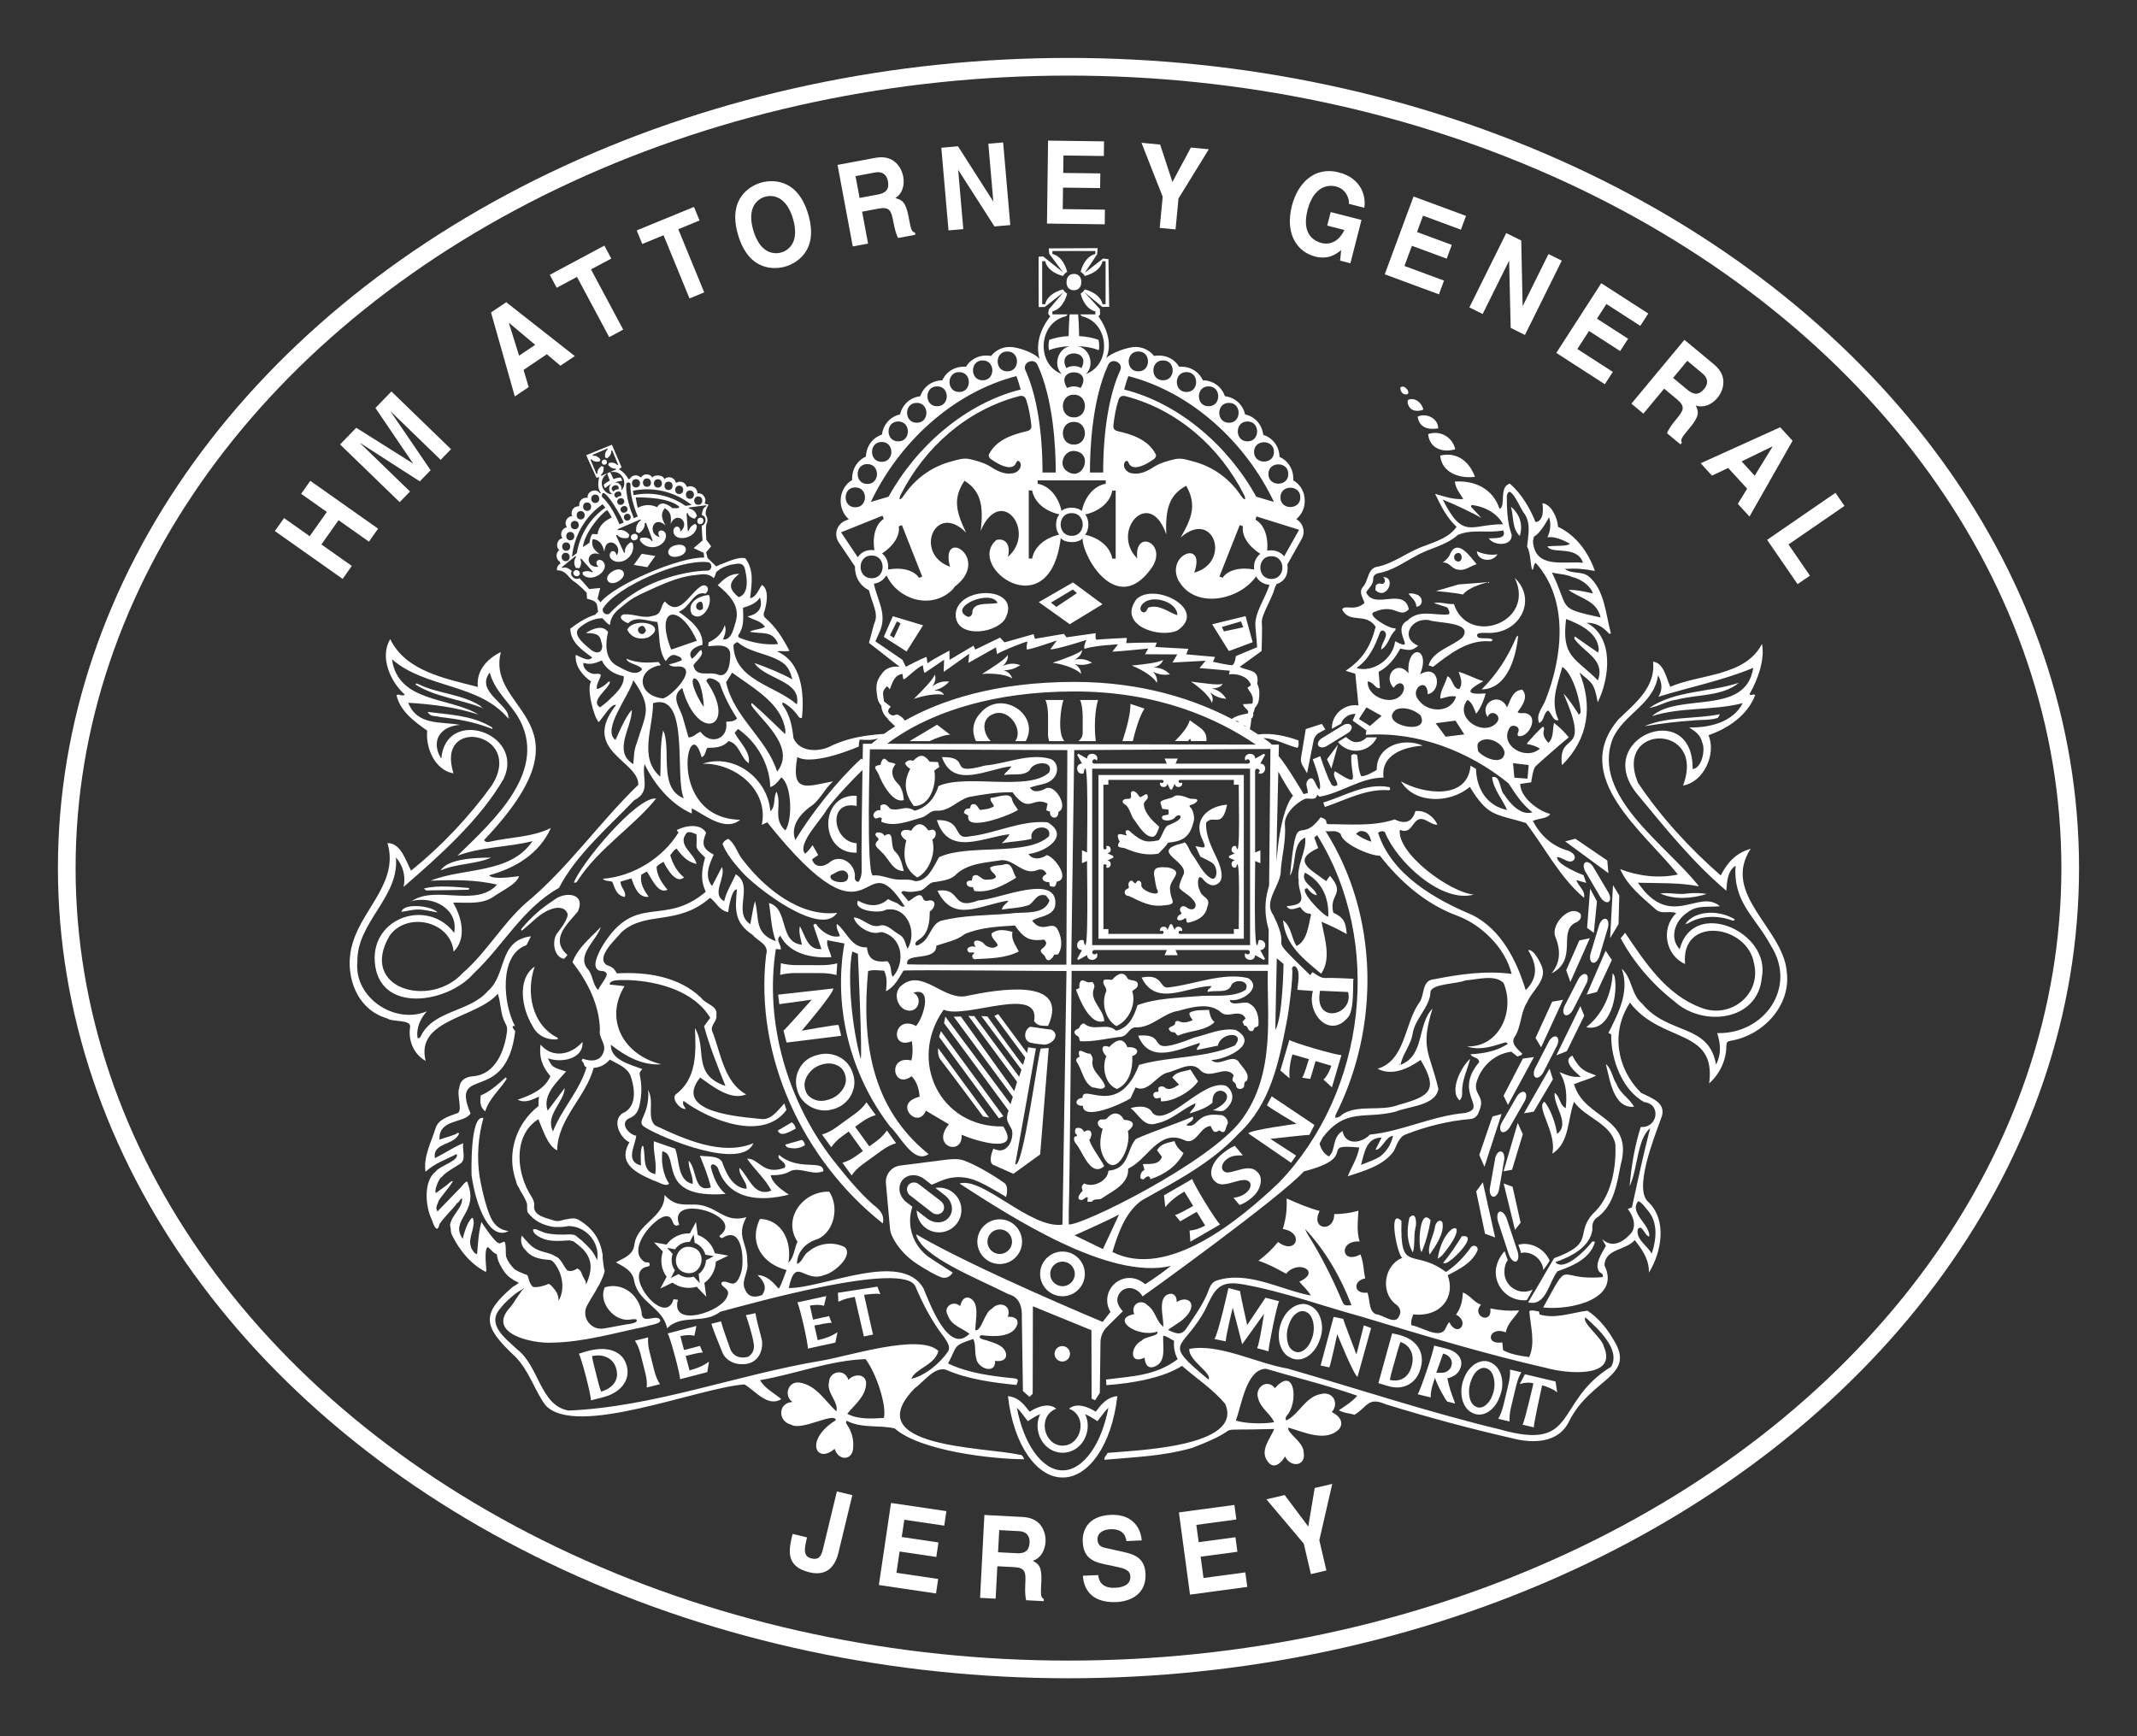 <?xml version="1.0" encoding="UTF-8"?><svg xmlns="http://www.w3.org/2000/svg" viewBox="0 0 907.09 737.01"><rect x="0" y="0" width="907.09" height="737.01" fill="#333333" stroke="none"/><defs><style>.cls-1{fill:none;stroke:#ffffff;stroke-miterlimit:10;stroke-width:7.5px;}.cls-2{fill:#ffffff;}</style></defs><g id="Layer_1"><path class="cls-2" d="M758.39,412.11c-1.82-18.19-27.83-32.63-15.28-51.82-6.41,1.81-10.04,6.12-12.71,11.33-13.16-11.47-25.38-24.77-35.12-39.3-10.52-25.27,29.14-25.39,19.12,1.13,8.77-1.44,14.21-13.39,10.8-21.35,8.43-2.93,16.59-8.52,19.8-16.99-.83-.87-1.59.49-2.42-.44,3.6-6.11,6.62-14.8,5.32-21.33-7.15,13.83-26.12,12.69-38.9,18.18-1.67-3.45-2.76-10.24-7.33-10.63,1.24,10.79-7.71,17.75-14.65,24.44-20.93,24.47,10.9,47.77,25.18,65.88-7.95,1.79-16.96.67-24.48-2.27,3.06,7.05,9.39,12.06,15.03,17.03,2.47,2.38,5.9.44,8.76,1.65-6.66,6.35-4.64,17.88,3.76,21.6-2.02-20.49,26.39-17.01,29.26-.22,3.22,13.27-10.18,23.69-22.45,18.76-14.74-5.35-23.86-19.3-32.27-31.8-.75.94-1.34,1.67-1.86,2.32,5.36,10.12,13.6,19.68,22.74,26.76,12.01,11.03,35.53,8.58,37.16-10.18,3.86-19.39-29.23-33.9-34.86-11.93-4.4-4.57-2.29-12.12,3.52-15.77,4.05-3.11,8.85-1.91,13.52-2.5-9.03-7.66-20.94,10.32-34.77-9.95,8.5.25,17.35-.15,25.9,1.54-13.22-17.14-45.97-38.29-36.62-62.65,4.68-10.65,17.61-14.62,19.24-26.96,1.89,3.24,1.89,6.35.18,9.12,13.42-4.17,27.27-6.86,40.24-12.27-3.14,20.6-31.52,10.32-42.98,20.51,12.28-3.97,25.94-2.25,38.51-5.53-4.12,8.2-14.33,10.52-22.73,10.32,2.54,1.65,4.82,3.12,5.52,6.35,1.58,3.29-.39,11.25-4.06,11.29.37-30.59-43.47-12.97-23.22,11.01,11.67,14.17,23.57,28.86,37.53,40.67.34-3.96.4-8.26,3.94-10.62-1.15,15.67,8.43,21.69,14.99,33.95,11.28,17.7-2.81,37.64-22.82,37.1,1.51,4.55,1.82,8.89-.46,13.39-3.08-17.64-20.23-12.35-31.45-25.96-4.6-3.78-4.18-10.9-8.59-14.75,3.49,9.67-1.49,18.96-5.66,27.28.39.19.8.39,1.19.58-.24,10.36,4.64,23.65,14.01,28.75,7.38.84,5.72,11.12-1.46,10.56-2.6,8.01-4.01,16.72-4.73,25.11,3.47-7.15,3.13-20.01,8.72-24.62-2.8,10.79-5.32,22.49-7.73,33.63-.66.26-1.14.44-1.77.69,2.49,3.12,4.06,8.02.73,10.98-3.15,3.43-7.73,5.57-11.62,1.77.75,1.36,1.19,2.15,1.6,2.9-1.69,3.08-5.31,8.3-2.61,11.22.94.48,1.43.81,1.34,2.04-20.34,1.88-13.28-9.04-25.35,12.9,10.59,1.27,33.23-3.08,26-17.91.27-7.14,9.09-6.21,12.87-10.72,3.16,4.15,6.14,8.16,6,13.84,5.34-8.61,7.84-22.07-.12-29.88-6.64-5.27,2.58-27.9,5.12-35.12,3.09-7.04-3.46-8.8-8.3-11.32-10.41-10.26-12.94-25.86-4.73-38.27,13.33,17.42,36.77,10.62,33.61,34.26,4.47-3.96,7.3-9.91,7.3-15.92.03-1.51.4-1.94,1.84-2.17,13.87-2.3,25.9-15.18,23.74-29.65M699.25,513.6c4.65,5.15,3.88,12.52,1.84,18.6-1.87-3.55-6.72-5.94-5.92-10.32,1.74-2.69,3.06,2.92,4.88,3.04.53-5.15-8.81-10.06-4.63-15.07,1.66.78,2.67,2.36,3.83,3.75"/><polyline class="cls-2" points="701.24 304 701.24 303.99 701.24 304 701.24 304"/><path class="cls-2" d="M408.17,481.69c5.22,2.31,25.78,8.93,17.66-3.52-27.09.55-40.52-28.05-25.27-49.57,9.06,4.27,41.25-10.89,38.39,4.92,1.66,1.79,2.13,1.95,5.93,1.97,9.53-21.16-22.43-15.21-33.91-12.86-10.24,2.88-19.43-12.15-28.55-4.1-3.63,3.13-1.39,10.22,3.48,10.51,4.32.18,5.62-5.74,1.8-7.64,8.44-2.73,4.22,10.71,1.14,14.13-9.57-5.11-11.36,10.41-1.78,6.45.39,2.78.47,5.53-.22,8.18-10.39-2.37-7.81,12.6.08,6.69,2.22,2.16,3.22,5.5,3.43,8.69-.77.26-1.53.41-2.19.76-7.89,3.36,1.57,13,4.86,5.19,3.11,1.86,6.58,3.92,9.76,5.78-7.95,9.42,6.03,13.71,5.39,4.41"/><path class="cls-2" d="M423.06,488.12c-.43-.17-.88-.3-1.45-.49-.75,1.95-1.92,5.51-.19,6.77l8.72,3.87,11.38-8.22,3.63-45.17-3.33.21c-.9.09-7.7,52.14-10.87,49.04.69-3.43,8.76-49.06,8.76-49.06,0,0-2.23-.34-3.31-.51-.2,1.06-.45,2.41-.45,2.41l-12.23-16.49-1.65.75,13.09,17.68-.9,3.09c-1.22-.81-13.84-18.81-15.1-20.49l-2.62-.23,17.03,22.8-.96,3.01-19.08-25.77-2.49-.07,20.66,27.97-1.16,3.98-22.67-31.68-3.06.05,25.1,34.02-.97,3.1-27.7-37.17-.51,2.82s25.78,34.82,27.37,37.1c-1.4,4.23-.37,4.61,1.42,8.15.96,3.94-1.83,10.02-6.47,8.52"/><path class="cls-2" d="M678.49,516.42c6.64-5.21,7.89-14.19,9.44-21.98,5.73-20.58-15.44-19.1-19.81-34.22,3.28-1.4,6.25-1.96,9.41-3.67-4.8-1.83-6.84-2.2-10.14-8.47-4.54,2.18,1.35,7.03,3.61,9-3.75.3-5.56-.56-9.07-1.98,3,4.63,3.26,10.01,2.67,15.31-2.81-1.51-2.25-4.79-4.7-6.52-.6,5.66,6.8,13.03,1.04,17.47-.56-4.58-3.12-11.13-5.34-13.68-3.98,1.95,5.39,13.25,3.3,22.02,7.39-4.48,6.51-15.03,9.23-21.97,4.92,6.89,15.59,9.08,17.54,17.88.46,10.27-1.72,22.68-9.73,29.81-7.37,8.42,1.31,12.29-16.26,18.66-3.67,6.1-7.35,12.71-11.04,18.75,7.68,1.9,8.83-8.68,12.47-13.19,6.53-2.28,13.82-5.32,15.91-12.41-.79-.58-1.31-.15-1.7.46-2.42,3.11-11.52,12.29-15.13,8.07,6.66-2.28,14.94-6.49,15.75-13.95-.26-2.43.49-4.17,2.56-5.4"/><path class="cls-2" d="M668.38,391.85c1.71-.64,3.21-1.93,2.54-3.89-4.33-4.51-12.76,4.39-10.77,9.57,2.27,5.61,2.42,10.77-1.57,15.68,11.25-5.83,2.84-17.34,9.79-21.37"/><path class="cls-2" d="M425.89,473.81l-26.51-36.1s-.54,1.68-.78,2.42c1.98,2.65,25.4,34.58,25.4,34.58l1.88-.9Z"/><path class="cls-2" d="M552.91,324.97l1.9,3.27,2.76-13.85c.24-1.2.89-2.27,1.85-3.03l3.14-1.73-1.49-2.34-6.81,2.19-1.99,12.03c-.2,1.19.03,2.42.63,3.46"/><polygon class="cls-2" points="654.15 444.58 663.47 424.4 658.85 425.22 651.78 440.62 654.15 444.58"/><polygon class="cls-2" points="638.21 465.15 640.09 469.03 651.1 448.71 646.4 449.36 638.21 465.15"/><path class="cls-2" d="M611.31,193.39c.74,7.48,8.46,9.83,14.77,9.03-2.36-6.46-7.61-10.76-14.77-9.03"/><polygon class="cls-2" points="665.05 446.23 672.47 431.16 670.81 427.08 660.62 447.96 665.05 446.23"/><polygon class="cls-2" points="646.39 481.44 644.23 476.68 638.21 497.2 641.81 496.56 646.39 481.44"/><polygon class="cls-2" points="637.37 472.89 633.5 473.94 627.91 490.29 630.1 495.28 637.37 472.89"/><polygon class="cls-2" points="668.68 356.03 664.36 357.17 682.73 370.66 682.24 365.28 668.68 356.03"/><polygon class="cls-2" points="687.34 380.12 684.67 375.72 683.44 398.26 687.02 392.27 687.34 380.12"/><path class="cls-2" d="M628.92,292.65c10.97-.21,14.61-13.86,15.51-22.87-.41.33-.71.46-.82.69-3.53,8.46-8.2,15.69-14.69,22.18"/><path class="cls-2" d="M399.16,449.76c6.12,7.97,12.14,16.1,18.1,24.16.9.12,2.58.5,2.58.5l-21.62-29.48s-.42,2.98.94,4.81"/><polygon class="cls-2" points="684.18 407.51 681.54 403.57 673.48 422.21 677.85 421.08 684.18 407.51"/><polygon class="cls-2" points="659.17 458.16 657.73 453.63 646.89 472.59 651.01 471.9 659.17 458.16"/><path class="cls-2" d="M446.34,437.08c-2.98-.28-6.14-.91-9.05-1.23-2.64,1.22-3.05,5.79,0,6.72,1.57.44,4.83.81,4.85.73,3.62,1.01,8.53-3.74,4.2-6.21"/><polygon class="cls-2" points="664.8 411.87 666.58 416.82 674.83 398.26 670.38 399.21 664.8 411.87"/><path class="cls-2" d="M685.33,414.49c-.12-.42-.43-.78-.81-1.42-.41,8.85-4.21,17.47-11.21,22.99,10.23,2.23,13.66-13.96,12.02-21.57"/><path class="cls-2" d="M626.78,239.49c-2.49-2.84-7.68-10.74-10.96-4.98-.61,1.83-1.83,3.13-3.43,4.3,2.85-.31,3.63,2.6,6.3,2.95,3.15.78,5.3-1.48,8.09-2.26M618.77,234.77c2.09-.33,2.14,3.33.51,3.59-2.41.23-2.85-3.27-.51-3.59"/><path class="cls-2" d="M738.13,289.82c-12.65,4.2-26.83,3.12-38.09,10.7,4.31-.71,7.4-3.03,11.7-3.52,8.65-2.29,19.34-1.3,26.38-7.17"/><path class="cls-2" d="M606.21,184.27c.52,6,6.08,8.07,11.51,6.44-1.23-5.22-6.36-8.18-11.51-6.44"/><polygon class="cls-2" points="673.68 393.89 676.52 395.99 677.85 382.63 674.96 377.21 673.68 393.89"/><path class="cls-2" d="M589.67,334.12c-9.88-1.89-18.97,3.83-27.99,6.54.2.57.42,1.18.68,1.89,8.83-2.95,17.52-7.84,27.13-7.09.89-.05.62-1.11.19-1.34"/><path class="cls-2" d="M693.63,469.8c-1.99-3.55-5.93-5.61-7.46-9.62-1.7-2.54-2.19-6.75-4.54-8.45,1.67,6.38,3.2,18.97,12,18.07"/><path class="cls-2" d="M621.04,252.35c2.36-3.34,10.66-5.25,10.66-5.25l-12.6,1-9.6,2.79s7.39.62,11.54,1.47"/><path class="cls-2" d="M729.18,304.7c.19-.33.46-.79.89-1.52-10.68,2.14-21.93.8-32.07,5.09,6.91-1.11,13.44-1.96,20.36-2.4,3.55-.46,7.2.02,10.83-1.16"/><path class="cls-2" d="M610.47,181.87c0-4.39-5.09-6.67-8.73-5.04.74,4.87,4.47,5.62,8.73,5.04"/><path class="cls-2" d="M716.41,392.02c5.47-3.44,12.69-3.52,18.74-1.34.37.15.9.36,1.21-.41-5.96-3.76-16.24-4.31-20.92,1.8.35.01.8.11.97-.06"/><polyline class="cls-2" points="715.35 392.08 715.35 392.32 715.4 392.14 715.4 392.13 715.44 392.08 715.35 392.08"/><path class="cls-2" d="M645.1,227.51c1.45-4.62.06-9.26-3.75-12.4,1.25,4.5.4,9.27,3.75,12.4"/><polygon class="cls-2" points="565.13 326.28 567.95 316.07 563.27 322.29 565.13 326.28"/><path class="cls-2" d="M716.47,379.26c-4.04.68-7.68-.54-11.74.02,5.99,2.76,13.61,2.15,19.72.2-2.8-.47-5.39-.47-7.98-.22"/><path class="cls-2" d="M586.18,247.8c-.87-.34-1.46.04-2.18.63-.07.64-.14,1.38-.21,2.03,4.82,4.76,9.14-5.56,3.29-5.49,1.34,1.03.87,3.29-.9,2.83"/><path class="cls-2" d="M598.19,172.73c1.2,1.96,3.91,1.98,5.96,1.17-.54-2.88-3.6-5.42-6.46-4.16-.45,1.1-.03,2.09.5,2.99"/><path class="cls-2" d="M336.08,476.41c-1.94,1.15-3.83,2.27-5.95,3.53,1.34,3.17,5.52.07,7.63-.8-.16-1.19-.72-2.01-1.68-2.73"/><path class="cls-2" d="M335.9,487.38c2.03.29,3.99-.12,5.77-1.25-.15-1.1-.66-1.85-1.3-2.26-2.42.69-4.63,1.32-7.05,2,.39,1.34,1.63,1.38,2.58,1.51"/><path class="cls-2" d="M635.64,235.3c-3.03.48-5.89-.07-8.76-1.27.38,4.28,6.74,4.84,8.76,1.27"/><path class="cls-2" d="M597.85,252.03c1.39,1.76,3.28,3.03,3.37,5.55,3.01-.39,2.88-3.98.48-5.06-1.16-.42-2.33-.85-3.85-.49"/><path class="cls-2" d="M596.01,167.31c3.95,1,.44-4.77-1.65-2.78.06,1.4.61,2.33,1.65,2.78"/><polyline class="cls-2" points="701.24 304 701.24 304 701.23 304 701.24 304"/><polyline class="cls-2" points="681.59 451.73 681.63 451.73 681.62 451.64 681.59 451.73"/><polyline class="cls-2" points="696.2 305 696.23 305 696.21 304.99 696.2 305"/><path class="cls-2" d="M715.35,392.75c0-.14,0-.29,0-.44-.04.16-.18.31,0,.44"/><path class="cls-2" d="M208.02,308.28c-8.18-4.7-17.43-4.9-26.54-6.08,1.44,2.31,3.1,1.54,5.21,2.16,7.56.84,15.17,2.2,22.27,5.08.16-.74-.5-.92-.95-1.15"/><path class="cls-2" d="M203.41,299.33c-8.05-4.87-17.78-4.86-26.11-9.05-.35-.13-.72-.32-.93.31,8.36,5.34,19.19,6.21,28.41,9.94-.45-.42-.86-.89-1.37-1.2"/><polygon class="cls-2" points="204.96 300.55 204.78 300.53 204.88 300.63 204.96 300.55"/><polyline class="cls-2" points="204.96 300.55 204.88 300.63 205.07 300.72 204.96 300.55"/><path class="cls-2" d="M205.41,300.88c-.12-.05-.23-.11-.35-.16.1.16.13.29.35.16"/><path class="cls-2" d="M209.28,309.5l.16-.1c-.1.02-.2.04-.3.07l.14.03"/><polyline class="cls-2" points="209.01 309.45 208.97 309.43 208.96 309.51 209.14 309.47 209.02 309.44 209.01 309.45"/><path class="cls-2" d="M371.63,347.45c.88.06,1.76-.97,2.67-.05-.08.46-.16.92-.26,1.42,5.61,2.43,11.78-.32,17.34-1.83,2.2-.68,3.47-2.9,5.89-2.86,5.75.41,9.03-4.41,13.97-5.8,6.11-1.16,12.3-2.13,18.54-2.02,7.16,9.77,8.45,1.47,14.87,4.79-.18.95-.36,1.87-.56,2.88.64.22,1.17.4,1.67.57-.63,2.43,2.98,3.84,3.47.76.07-.36-.1-.84.42-.91,3.82-2.08-2.04-12.18-6.09-9.53-2.07.97-4.79,1.93-6.4-.53,3.56-1.45,7.96-1.09,10.38-4.43,1.81-2.2,1.65-6.62-1.81-7.8-8.97-2.49-18.47,2.05-27.54,2.84-17.03,4.61-4.88-3.65-18.38-3.58,4.83,13.83,19.36,4.94,29.44,3.93-.72,1.62-2.38,2.24-3.05,3.7,3.56-.69,8.26.66,10.91-2.1,1.38-3.8,10.39-4.24,8.26.92-8.5,8.3-35.14.52-46.99,5.85-1.77,5.41-4.91,9-10.09,10.48-4.24-2.62-6.15.36-10.39-.8-1.18-1.3-2.38-2.76-4.21-1.33,0,.55.02,1.19.03,1.95-2-.58-4.26,2.2-2.11,3.46"/><path class="cls-2" d="M394.79,352.4c-.24.1-.55.02-.83.03-2.34-3.51-5.11-3.33-7.17.21-4.5-1.41-5.98,1.64-2.11,4.09-1.8,7.57-.38,12.41,4.67,15.74,4.48-2.08,8.2-9.67,6.37-16.1,2.22-1,1.98-5.2-.92-3.97"/><path class="cls-2" d="M386.38,326.35c-3.14,5.76-2.23,10.95,1.51,15.78,6.99.25,9.83-9.29,8.7-15.07.73-.5,1.41-.98,2.13-1.48-.21-.76-.37-1.38-.56-2.09-1.27-.05-2.42-.1-3.51-.14-2.53-3.25-4.05-3.32-7.07-.39q-2.05-.77-3.44,1.04c.51,1.05,1.17,1.83,2.25,2.35"/><path class="cls-2" d="M429.76,395.55c-3.18-.78-6.13-1.4-8.91.7-.05,2.35,2.22,3.27,2.67,5.06-1.39,1.69-4.21,1.01-5.62-.42-1.51-2.16-6.23-2.54-3.74,1.11-1.9-.83-5.04.49-2.78,2.35.63,0,1.27-.02,2.11-.03-.11.47-.1.6-.15.63-1.35.52-.43,2.62.81,2.19,6.12-.32,12.76-.36,18.29-3.24-1.35-2.72-3.34-5.03-2.68-8.34"/><path class="cls-2" d="M420.48,338.71c-.31,1.61,1.16,2.31,1.42,3.56-1.87,1.21-3.9,1.28-5.89,1.55-1.05-1.05-1.47-2.94-3.3-2.39-1.04.25-.46,1.35-1.23,1.79q-2.03-.17-2.34,1.88c.62.37,1.27.76,1.88,1.12-1.53,7.22,18.17-.29,21.08-2.43-.95-1.62-2.18-2.73-2.55-4.61-.82-3.16-6.66-.57-9.07-.46"/><path class="cls-2" d="M425.97,367.02c-1.91.51-4.06.1-5.75,1.32.22,1.85,2.23,2.33,2.56,3.99-1.19,1.24-2.69.97-4.11,1.1-2.38.21-3.29-3.2-5.77-1.47-.13.59-.27,1.22-.42,1.85-3.46-.38-2.49,3.21.46,2.74.24.63.45,1.16.64,1.67,6.24.97,12.71-2.46,17.75-5.65-1.46-2.21-1.63-6.88-5.36-5.55"/><path class="cls-2" d="M383.66,339.6c-.21-2.53-.84-5.48-2.83-7.24-2.24-2.3-2.96-5.47-.68-7.93-1.14-1.08-2.66-.2-3.77-1.74-1.43-1.63-2.28.25-2.62,1.97-4.02.58-1.7,1.89-.8,4.03,1.33,3.7,6.07,12.57,10.71,10.91"/><path class="cls-2" d="M375.41,354.78c-.78-1.43-2.03-1.46-3.32-1.38-1.71,1.66,1.67,2.02.58,3.38-2.46,2.06.25,3.36,1.52,4.9,3.06,2.69,4.74,8.2,9.43,8.05-.78-2.96-1.27-5.95-3.58-8.17-2.62-2,.12-9.83-4.63-6.78"/><path class="cls-2" d="M514.22,449.96c6.29-.12,20.9-7.03,10.29-12.76-5.94-1-11.85,1.9-17.58,3.24-23.01,9.15-9.53-2.04-23.81-.81,4.82,12.2,16.99,5.9,26.12,3.06.28,1.34-1.41,1.66-1.18,3.01,3.07-.63,6.01-1.24,8.89-1.84,1.25-5.99,12.18-6.05,7.18-.05-12.59,5.49-27.45,4.47-40.64,8.22-8.81,23.08-24.14,7.38-23.99,13.99-3.45.32-3.4,3.64.14,3.36.08,6.72,17.06-1.07,20.21-3.13.76-1.62,1.46-3.11,2.17-4.64,5.17,2.51,8.8-4.92,13.28-6.24,4.46-.89,10.27-5.25,14.07-1.22,4.23,4.68,10.56-2.46,14.29,2.26-1.41,3.64.45,2.04,1.07,4.32-.06,2.05,3.35,2.02,3.41-.05-.01-.9.09-1.46.98-1.83,1.89-2.87-2.12-6.04-3.53-8.43-3.09-2.99-8.24,2.7-11.38-.45"/><path class="cls-2" d="M530.35,426.05c-1.64-1.54-8.12,1.61-8.3-1.59,4.82,1.09,14.09-5.2,7.72-9.27-10.77-2.52-22.61,2.68-33.54,3.92-4.3.96-2.14-6.05-11.65-4.16,6.12,12.76,19.31,3.73,29.55,3.62.06,1.15-1.94,1.08-1.46,2.51,2.98-.92,8.04.67,9.75-2.31.93-3.63,8.57-2.77,6.32,1.42-5.72,3.66-14.26,1.98-20.98,2.73-8.23.69-17.22.88-24.92,3.76-1.53,4.78-3.65,9.69-9.15,10.83-3.86-3.75-9.45.68-13.58-3.11-1.35.28-1.61,1.08-2.15,2.11-2.03.77-2.72,1.92-.63,3.29,1.03.34.64,1.55,1.12,2.17,5.42.37,10.85-1.07,16.32-1.75,4.09,0,3.94-3.6,6.93-4.1,7.22.38,11.72-6,18.52-7.03,5.45-1.54,12.81-3.56,17.62.26,1.17,1.29,2.85,1.55,4.59,1.22,2.3-.4,5.05-.9,6.26,1.78-.39.41-.77.81-1.31,1.37.24.5.51,1.08.78,1.66,1.13-.08,1.29.83,1.74,1.57.61,1.01,2.05,1.03,2.28-.01.29-1.28,1.6-.64,2.01-1.75.22-3.33-.51-7.46-3.84-9.14"/><path class="cls-2" d="M517.98,473.34c-10.77-1.39-9.15,6.03-14.45,4.28.96-1.18,3.6-1.84,2.74-3.62-7.89,3.45-16.19,5.92-24.06,9.46-4,4.24-2.68,12.72-11.71,13.49-.33,4.41-6.51,7.38-10.32,5.41-1.54,1.44-.87,1.81-.64,3.15-1.29,1.18-3.09,3.9-.27,3.87.88-.19,1.56-1.5,2.48-1.08-.06.57-.13,1.14-.2,1.78.74-.01,1.74.25,2-.08,1.24-1.56,3.02-.28,4.41-1.5,4.64-3.12,11.25-5.98,10.9-12.46,8.19-3.6,12.93-16.85,23.6-12.18,5.27,2.85,6.71-5.69,11.43-5.88,1.34,3.12,1.98,2.87,3.68,1.84,2.97,2.27,2.46-1.32,3.63-2.99.14-1.63-1.52-3.54-3.2-3.51"/><path class="cls-2" d="M469.27,421.48c-1.71,4.89.05,11.39,4.6,14.1,5.21-2.33,8.54-9.14,6.72-14.85,1.24-1.05,2.78-1.56,2.32-3.32-.82-1.98-3.91-.51-4.71-2.81-1.96-2.68-4.55-.49-6.14,1.3-1.2.14-2.37-.45-3.48.1-1.14,2.08,2.01,3.33.69,5.46"/><path class="cls-2" d="M477.02,475.32c-1.49-3.2-4.7-3.52-6.92-.82-.79.98-1.95.63-2.97.73-2.16,1.01-.96,3.38.93,3.91-1.04,3.67-1.57,7.34-.13,10.93,5.06,12.12,12.68-3.3,10.79-9.87,3.5-2.89,2.52-4.59-1.7-4.87"/><path class="cls-2" d="M481.85,445.06c-.99-.57-2.22-.6-3.31-.51-1.8-4.72-5.06-2.93-7.69-.12-3.92-1.56-3.34,1.97-1.26,3.88-1.96,4.8-.6,11.91,4.49,13.96,5.38-2.24,6.86-8.77,6.53-14.03,1.68-.26,3.03-2.15,1.24-3.19"/><path class="cls-2" d="M520.43,460.93c-9.64-3.23-24.8,17.74-31.2,11.56-1.56-3.37-6.34-3.01-9.35-2.09,3.62,2.61,5.6,8.34,11.09,6.47,6.2-1.21,11.07-6.21,16.43-8.52.14,1.8-1.69,2.57-2.44,4.29,3.68-1.16,6.98-2.19,9.7-4.53-.46-10.15,14.05-3.04.13,3.21,2.47.06,4.21,1.17,5.86-.86,3.2-2.86,3.36-6.98-.2-9.53"/><path class="cls-2" d="M498.53,484.41c-2.83.71-5.66.95-7.41,3.85.71.95,1.38,1.85,2.1,2.83-1.35,3.51-4.84,2.91-8.1,3.06.3,1.1.47,1.71.67,2.45-1.39.73-1.92,1.96-1.63,3.69.36.12.8.27,1.23.42.91-1.13,2.55-2.28,2.94-.16,5.93-1.93,11.23-5.54,14.05-11.07-1.69-1.3-3.12-2.84-3.85-5.07"/><path class="cls-2" d="M490.72,463.53c-1.25,0-1.54,1.61-.67,2.36.85.94,1.68-.08,2.65.19.03.53.06.98.09,1.41,5.16.31,13-4.31,15.74-8.48-1.1-1.71-2.14-3.32-3.22-4.99-2.81.91-6.01.84-7.69,3.37,1.01,1.08,1.89,2.01,2.87,3.05-1.9,1.05-4.09,2.83-6.15,1.13-.84-.77-3.18-.41-2.61,1.07.08.22-.05.52-.08.79-.36.04-.65.08-.94.11"/><path class="cls-2" d="M500.39,433.52c-.4-.37-1.4.05-1.52.29.04,2.09-2.16,1.47-2.82,2.9.43.86,1.05,1.55,1.99,1.46,1.17-.11,1.08,1.35,2.15,1.42,5.05-2.3,11.05-1.74,15.35-5.69-1.61-1.37-2-3.24-2.34-5.21-2.92.22-5.75-.2-8.27,1.19-.26,1.34.67,2.04,1.33,3.19-2.08.88-3.91,1.33-5.85.45"/><path class="cls-2" d="M456.07,482.58c-.79,2.06,1.24,3.25,1.98,4.85,2.22,3.54,5.53,12.06,10.67,7.6-1.92-3.74-4.93-7.16-6.34-11.08,1.72-2.39.94-5.47-2.25-3.51-.8-1.62-2-1.92-3.48-1.51-.42,1.03-.65,2.03.47,2.83.07.05-.02.31-.03.47-.36.12-.71.24-1.03.35"/><path class="cls-2" d="M468.72,433.41c-.28-5.18-6.26-8.49-4.45-13.69.48-.96.31-2.11-.67-2.89q-1.74.46-3.06-.37c-2.25-1.12-2.56,1.37-2.36,2.95-.44.2-.86.39-1.46.67,1.56,4.44,6.21,15.58,12.01,13.32"/><path class="cls-2" d="M457.18,450.97c2.19,3.36,2.8,8.69,6.54,10.63,1.71,0,4.34,1.56,5.34-.47-1.09-4-6.03-6.31-5.32-10.86.24-1.06-.15-2.11-1.04-3.06-1.91.57-5.92-3.77-4.45,1.39-1.19.41-1.89,1.24-1.08,2.37"/><path class="cls-2" d="M619.59,467.11c.96-1.07,1.04-2.1,1.05-3.2-.24-5.16,2.15-9.57,3.41-14.43-3.64,2.99-9.18,13.69-4.46,17.63"/><polygon class="cls-2" points="469 394.86 469.12 394.86 469 394.72 469 394.86"/><path class="cls-2" d="M215.76,304.95h.01c.28-.09.57-.04.66-.36-.28,0-.47.21-.68.36h0s-.01.01-.01.01h.02s0-.01,0-.01"/><path class="cls-2" d="M332.58,437.52l1.3,5.04,23.19-2.88-1.13-4.57c-1.18-.24-15.64,2.42-15.64,2.42,0,0,13.74-16.03,13.39-17.93l-23.4,2.63.5,4.03c1.13-.15,13.76-1.91,13.76-1.91,0,0-11.44,12.91-11.98,13.15"/><path class="cls-2" d="M341.69,468.1c1.61,1.47,3.48,2.46,5.63,2.96,2.15.5,4.27.43,6.37-.22,2.02-.54,3.8-1.55,5.33-3.01,1.53-1.46,2.6-3.24,3.21-5.35.61-2.1.58-4.24-.09-6.41-.58-2.14-1.65-3.96-3.21-5.46-1.56-1.5-3.43-2.49-5.61-2.99-2.18-.5-4.39-.4-6.64.28-3.36.91-5.82,2.82-7.38,5.73-1.56,2.91-1.84,5.96-.86,9.15.56,2.07,1.64,3.84,3.24,5.32M343,456.12c1.47-2.18,3.47-3.6,6.01-4.28,2.18-.63,4.21-.54,6.08.27,1.87.8,3.08,2.17,3.64,4.09.7,2.22.3,4.38-1.2,6.47-1.5,2.09-3.54,3.49-6.11,4.19-2.25.69-4.29.59-6.13-.27-1.84-.86-2.99-2.19-3.47-3.98-.68-2.15-.29-4.31,1.18-6.49"/><path class="cls-2" d="M357.57,493.55l3.92,5.41c1.15-1.72,2.74-3.31,4.78-4.79l8.04-5.82c2.04-1.48,4.06-2.49,6.05-3.05l-3.91-5.41c-1.15,1.72-2.74,3.31-4.79,4.79l-2.67,1.94-6.01-8.3,2.68-1.94c2.04-1.48,4.06-2.49,6.05-3.04l-3.92-5.41c-1.15,1.71-2.74,3.31-4.78,4.79l-8.04,5.82c-2.04,1.48-4.06,2.49-6.05,3.05l3.92,5.41c1.15-1.71,2.74-3.31,4.79-4.79l2.63-1.9,6.01,8.31-2.63,1.9c-2.04,1.48-4.06,2.5-6.05,3.05"/><path class="cls-2" d="M355.06,413.89l.32-4.96c-2.02.53-4.32.79-6.91.78l-10.19-.02c-2.59,0-4.86-.28-6.81-.82l-.32,4.96c2.02-.53,4.33-.79,6.91-.78l10.19.02c2.59,0,4.86.28,6.81.82"/><path class="cls-2" d="M529.04,506.26c-1.43,1.21-3.22,1.94-5.35,2.18l-.06.09,2.54,3.01c1.78-.66,3.45-1.66,5.03-3,2.02-1.7,3.27-3.59,3.76-5.66.49-2.07.19-3.75-.91-5.05-.88-1.04-1.96-1.66-3.24-1.84-1.28-.19-2.99.04-5.12.69-2.16.64-3.67.98-4.52,1.01-.85.03-1.5-.23-1.96-.77-.51-.6-.64-1.33-.4-2.21.24-.88.79-1.68,1.64-2.4.87-.74,1.81-1.24,2.83-1.52,1.01-.27,2.38-.39,4.11-.33l.11-.09-3.37-3.99c-1.84.81-3.65,1.97-5.43,3.47-2.14,1.81-3.56,3.77-4.24,5.87-.68,2.1-.39,3.9.87,5.39.93,1.03,1.99,1.57,3.18,1.63,1.19.06,3.01-.28,5.46-1.03,1.84-.55,3.24-.82,4.22-.81.98.01,1.7.3,2.17.85.47.56.59,1.26.35,2.1-.23.85-.79,1.65-1.68,2.4"/><path class="cls-2" d="M565.37,461.55l4.03-13.68c-2.03.15-20.46-5.22-22.1-6.43l-3.82,12.98,3.84,3.27.07-.04c-.29-2.99.11-6.35,1.21-10.07l6.99,2.03c-.69,2.03-1.92,6.65-2.89,7.87l3.49.52,2.23-7.56,6.69,1.95c-.8,2.51-1.9,4.47-3.32,5.89l3.57,3.28Z"/><path class="cls-2" d="M555.78,481.78l2.17-4.23-18.17-12.18-2,3.8c.68.89,12.54,7.88,12.54,7.88,0,0-19.54,2.56-20.46,4.07l18.17,12.47,2.12-3.06c-.9-.59-10.91-7.09-10.91-7.09,0,0,16.01-1.83,16.54-1.67"/><path class="cls-2" d="M505.25,527.08l12.65-7.31c-1.61-1.24-11.47-17.33-11.82-19.3l-12,6.94.54,4.93h.08c1.9-2.36,4.57-4.54,8.02-6.53l3.74,6.11c-1.95,1.02-6.13,3.58-7.7,3.83l2.22,2.69,7-4.04,3.58,5.84c-2.36,1.3-4.57,2-6.62,2.1l.33,4.76Z"/><path class="cls-2" d="M433.83,527.08c0-5.23-4.26-9.49-9.49-9.49s-9.49,4.26-9.49,9.49,4.26,9.49,9.49,9.49,9.49-4.26,9.49-9.49M419.13,527.08c0-2.88,2.34-5.22,5.22-5.22s5.22,2.34,5.22,5.22-2.34,5.22-5.22,5.22-5.22-2.34-5.22-5.22"/><path class="cls-2" d="M460.48,540.76c0-5.23-4.26-9.49-9.49-9.49s-9.49,4.26-9.49,9.49,4.26,9.49,9.49,9.49,9.49-4.26,9.49-9.49M445.78,540.76c0-2.88,2.34-5.22,5.22-5.22s5.22,2.34,5.22,5.22-2.34,5.22-5.22,5.22-5.22-2.34-5.22-5.22"/><path class="cls-2" d="M400.14,514.33c1.03-1.34.68-3.33-.78-4.47l-9.61-7.38c-1.42-.87-3.22-.65-4.17.59-.96,1.23-.71,3.03.48,4.19l9.56,7.44c1.47,1.13,3.49.97,4.52-.37"/><path class="cls-2" d="M398.6,523.13c5.23,0,9.49-4.26,9.49-9.49s-4.26-9.49-9.49-9.49c-.52,0-1.03.05-1.54.13l4.08,3.16c1.34,1.03,2.3,2.44,2.71,3.98.51,1.87.16,3.77-.96,5.22-.15.2-.32.38-.49.55-.88.94-2.09,1.54-3.45,1.64l-.21.02h-.15s-.05.01-.05.01c-.13,0-.26.02-.39.02-1.61,0-3.24-.58-4.6-1.63l-4.44-3.43c.09,5.15,4.3,9.31,9.48,9.31"/><path class="cls-2" d="M377.79,521.76c.13,1.48.89,3.21,1.88,4.88,2.43,4.14,5.91,7.54,9.95,10.13,3.32,2.12,7.65,4.71,10.08,5.47,3.03.94,4.69-2.03,4.69-2.03,0,0-4.93-3.12-9.5-6.15-7.07-4.68-10.32-13.51-7.68-21.57l.07-.22-2.9-2.24c-.26-.2-.49-.44-.68-.69-2.23-2.44-2.58-5.89-.75-8.25,1.1-1.42,2.82-2.23,4.72-2.23,1.17,0,2.35.3,3.43.87.3.12.59.29.86.49l3.47,2.68c3.17-.94,9.54-5.79,19.62-1.42,4.18,1.77,11.99,6.61,11.99,6.61,0,0,1.39-4.42-.75-5.95-5.15-3.68-12.72-7.98-17.29-9.57-2.3-.8-5.26-.56-7.68-.25l-19.23,2.45c-3.71.47-6.37,3.79-6.04,7.51l1.75,19.49Z"/><path class="cls-2" d="M647.15,463.6c-.87-.5-2.25.27-3.23,1.73l-6.41,11.08c-.97,1.69-1,3.51-.07,4.05.94.54,2.49-.4,3.47-2.09l6.36-11.1c.77-1.57.74-3.16-.13-3.66"/><path class="cls-2" d="M651.8,457.36c.96.49,2.47-.51,3.36-2.26l5.82-11.39c.69-1.61.58-3.19-.31-3.65-.89-.46-2.24.38-3.14,1.88l-5.86,11.37c-.89,1.74-.83,3.55.13,4.05"/><path class="cls-2" d="M673.21,413.56c-.89-.46-2.24.38-3.14,1.88l-5.86,11.38c-.89,1.74-.84,3.55.13,4.05.96.49,2.47-.51,3.36-2.26l5.82-11.4c.69-1.61.59-3.19-.31-3.65"/><path class="cls-2" d="M681.62,390.03c-.96-.29-2.13.78-2.75,2.42l-3.7,12.25c-.56,1.88-.17,3.65.86,3.96,1.04.31,2.34-.95,2.9-2.83l3.65-12.27c.39-1.71,0-3.24-.96-3.53"/><path class="cls-2" d="M676.15,367.79c-.99-1.44-2.39-2.2-3.25-1.69-.86.51-.87,2.1-.09,3.66l6.49,11.03c1,1.68,2.56,2.6,3.49,2.05.93-.55.88-2.36-.11-4.05l-6.53-11Z"/><path class="cls-2" d="M573.57,308.01c-.52-.86-1.92-.95-3.24-.29l-9.21,5.6c-1.4.86-2.09,2.3-1.52,3.23.57.92,2.16.98,3.57.12l9.18-5.64c1.2-.87,1.74-2.16,1.22-3.02"/><path class="cls-2" d="M575.4,302.98h0l-1.22,2.92,5.84,4.19s-.45,1.65-.23,1.85c21.81-1.53,43.74,6.94,60.54,20.58,2.99,4.56,5.76,8.98,10.15,12.3-4.82,1.53-9.48-3.6-11.88-7.36-2.16-1.93-1.55-8.63-5.25-7.54.6,5.28,4.39,9.24,6.36,13.92-8.57-1.75-13.01-9.07-13.18-17.44-.64-.38-1.37-.8-2.33-1.37-1.28,15-20.57,11.88-29.56,6.64,5.89,9.86,21.19,9.33,29.24,2.34,7.89,12.91,10.73,11.32,23.84,15.34,8.12,10.55,14.37,23.11,24.64,31.78.73-3.15-2.38-4.68-3.21-7.54,1.56.45,4.15,1.2,4.15,1.2l-1.13-3.27s-11.62-4.35-11.22-7.7c2.28.01,5.21,3.29,7.13,1.19,1.26-1.76-.84-3.21-2.31-3.85-6.95-1.93-11.76-6.37-15.14-12.66,2.31-1.19,6.24-.86,7.36-2.99-5.36-1.36-12.75-7.23-12.69-12.75l4.64-.65c.23-1.53.76-5.31,1.67-6.58.08-.32,10.21-9.19,14.28-12.55-2.03-2.46-3.77-4.2-6.27-6.1-.69,3.02-.02,6.19-2.35,8.46-1.64-1.71-2.59-3.41-1.9-5.65.17-.55.02-.94-.47-1.22-1.28.97-5.84,5.84-6.85,7.32q3.77.69,5.58,2.02c-5.96,5.31-17.36-1.35-12.87-8.84,1.02-1.73,4.51-.8,3.77,1.55-.16.63-.67,1.22-.06,1.95,4.31.81,8.74-7.87,3.62-9.55-1.32-.57-2.82.27-3.95-.61,1.94-2.55,4.79-6.56,2.04-9.52-4.16.19-4.93,4.36-6.49,7.47-3.21-6.89-11.95-1.86-8.26,4.13,1.45-3.75,6.35-.61,3.94,2.3-5.51,6.46-18.44-1.9-12.5-9.61,2.25,1.3,2.71,3.67,3.73,5.89,1.58-1.86,3.34-5.68,4-8.63-9.02.76-7.86-1.48-.95-5.18-3.9-1.17-6.7-2.87-10.51-4,.87,2.55,1.91,4.91.3,7.35-2.93-.13-2.76-4.77-5.09-5.41-.68,3.09-3.37,6.56-2.92,9.48,2.13-.44,4.18-1.44,6.62-.89-2.13,7.19-12.13,6.93-15.96,1.4-3.93-4.67,3.83-10.15,3.96-2.4,6.15-1.31,4.98-13.27-3.27-8.45,4.8-11.78-5.89-13.11-4.91-.4-4.85-6.09-11.1,1.18-6.32,6.14,2.68-3.97,5.97-1.15,3.59,2.5-3.99,5.81-15.17,1.26-14.56-5.24,2.71.38,3.54,3.65,5.18,2.75-.19-2.19-.38-4.47-.58-6.78,4.29-2.27,6.99-5.89,9.19-9.87,4.42.91,4.96.83,7.64-1.21-8.2-3.54-2.72-12.26,4.67-10.86,3.6,1.37,18.96.67,14.07,7.34-4.52,3.92-12.57,5.7-14.37,11.81.58.2,1.2.41,1.89.65,6.93-5.35,14.59-11.48,23.86-10.86.53.04,1.21.22,1.45-.78-1.94-.91-4.2-.06-6.2-.83-2.04-2.73,3.91-1.76,5.35-1.93,12.58-.35,19.79-14.19,10.22-23.37,9.11,18.92-19.83,29.35-25.83,11.11-2.75.22-5.55-1.05-8.52-.43,2,.65,3.92,1.28,5.77,1.88.42,1.02,1.22,1.77.67,2.92-5.98.71-12.63-2.41-17.67,2.69-7.28,3.91,4.71,13.96-5.2,8.72-.75,7.54-9.49,13.56-16.38,11.38,5.37-3.77,7.8-9.27,10-15.18.26-.58.77-.86,1.44-.68,2.94,1.7-1.15,5.21-.95,8.04,3.3-2.07,3.25-5.72,5.96-8.16.14-.15.05-.52.09-.99-1.68,1.02-12.91-5.67-9-6.82,9.04-3.88,10.59,3.03,14.66-1.13-1.98-9.72-14.65.48-18.12-7.19,1.17-1.95,3.1-3.27,3.01-5.8-.03-1.14.79-1.95,1.93-2.3,5.96-.95,10.85-4.54,16.09-7.31,5.86-3.4,12.72-4.34,17.88-8.95,5.94-2.66,12.94-.66,19.28-1.94,1.72,3.81-3.76,3.19-6.16,3.38,2.45,3.42,10.22,3.27,9.74-1.6-1.93-5.34-2.01-10.87-2.05-16.44,1.3-6.09,5.98,6.14,7.51,7.58,2.85,4.26,1.53,9.28,1.1,13.86,1.58,3.14,1.27,6.93,2.13,10,1.02-.71.36-2.26,1.54-3,14.13,15.69,11.43,39.83,4.19,58.13-1.14,3.26-4.28,6.05-2.73,9.83,2.28-.97,1.67-4.11,3.79-5.31,1.46,1.16,2.3,4.96,4.4,4.04-3.58-7.78-.46-14.78,1.63-22.52,4.95,2.91,8.15,16.89,7.71,19.51l-.68.79s-3.86-6.33-6.53-9.01c12.06,27.64-2.55,15.02-.65,30.41,11.36-11.17,13.11-25.39,7.41-39.35,4.91,4.29,6.24,3.89,7.77,12.69,5.12-10.44,7.04-27.67-4.71-33.8,3.72.05,6.31,1.3,9.05,4.12.33.26.53.87,1.25.37-2.22-8.13-2.67-18.82-9.68-24.37-3.07-2.1-7.08-.75-9.87-2.97,4.95-.28,7.97-.04,12.76.86-2.75-7.84-7.94-15.12-15.64-18.73-.2-3.75-2.87-9.65-6.63-10.01.42,2.58.51,7.75-2.93,7.98-2.45-6.03-5.96-12.02-10.89-16.29-4.79,1.22-1.56,9.74-4.39,10.7-2.76-8.5-10.4-12.15-18.97-11.59.37,3.15,2.1,4.8,3.59,7.43-4.45.23-7.69-.99-11.96-2.22,2.57,5.31,4.82,9.96,9.09,14.01-3.09,4.54-8.63,6.16-13.53,8.07-6.79,2.27-12.64,7.2-19.64,8.79-4.82.46-3.97,5.97-6.66,8.77-1.73,2.13.05,4.41.78,6.68-4.48,3.91-8.62.37-9.48,2.86,3.3,6.19,9.89.93,14.21,7.25-2.29,8.88-5.68,13.84-12.73,18.68,1.31.41,2.67.83,4.08,1.27.41,3.73,1.17,11.56,1.35,13.46-.48-.07-.96-.13-1.46-.13-5.41,0-10.06,4.59-9.81,10.03,0,.07,2.55-1.49,3.89-2.18.77-2.52,3.35-4.18,6.12-4.18M648.88,324.77l-.52,5.76-5.55-.41-.57-6.15,6.64.79ZM627.86,314.95c3.47-2.89,10.16.3,10.82,4.54-.61,5.85-8.88,2.32-11.24-.58-.28-1.64-.66-2.98.42-3.96M617.81,305.91l3.75,5.85-7.92.96-4.26-5.72,8.43-1.09ZM592.49,301.26c3.42-1.51,7.81,0,10.49,2.4,4.56,9.03-18.37,4.03-10.49-2.4M678.64,275.69l-.27,1.34c-1.61-1.06-7.49-5.12-9.85-6.84-.55.61-.18,1.02.07,1.4,4.37,5.73,12.83,8.54,9.67,17.24-9.66-9.75-15.53-9.78-13.5-26.07,5.86,2.24,13.4,5.75,13.88,12.92M667.26,244.9c4.1.93,8.08,4.05,8.85,7.02,0,0-6.72-1.74-10.33-1.48,5.41,3.86,11.91,4.42,13.63,11.67-19.05-4.2-12.83-3.23-20.67-19.09,3.07.76,5.9.68,8.52,1.88M651.09,227.83c3.2-1.77,6.38-8.25,6.38-8.25,0,0,1.68,3.64-.64,8.52,3.9-.77,9.56,2.75,9.56,2.75-1.41,1.14-5.42.7-9.56,1.06,1.7,3.58,12.63-.66,15.09,6.98-8.18-.81-20.43,2.83-21.24-9.25.19-.54.26-1.12.41-1.81M612.4,212.07c4.18,1.66,12.59,5.51,16.39,7.82,0,0-2.94-3.31-4.24-4.6-.37-.37-.03-1,.49-.88,5.98.82,10.77,3.95,12.95,8.12-13.89.02-16.86,6.79-25.59-10.46M580.02,300.28s4.07,2.28,6.43,3.6c-1.85,1.6-4.94,4.28-4.94,4.28l-4.7-2.95,3.21-4.93Z"/><path class="cls-2" d="M575.58,318.68c3.93,0,7.32-2.33,8.89-5.68-1.34-.01-4.26.03-4.37.02-1.12,1.23-2.72,2.01-4.52,2.01-1.62,0-3.16-1.16-4.25-2.19-.12.06-3.12,1.95-3.41,2.11,1.8,2.27,4.55,3.74,7.66,3.74"/><path class="cls-2" d="M447.63,574.68c0,1.81,1.47,3.28,3.28,3.28s3.28-1.47,3.28-3.28-1.47-3.28-3.28-3.28-3.28,1.47-3.28,3.28"/><path class="cls-2" d="M470.48,597.59c-1.39,7.33-3.86,13.79-7.14,18.53-3.58,5.18-7.89,8.03-12.11,8.03h-.35c-4.22,0-8.53-2.85-12.11-8.03-3.28-4.74-5.75-11.19-7.14-18.53.97.89,1.89,2.07,2.97,3.49l1.67,2.19,2.34-1.46c1.02-.64,2.01-1.14,2.93-1.5-1.01,2.04-1.38,4.43-.96,6.93.9,5.34,5.05,9.23,10.08,9.44h.08s.03,0,.03,0c.09,0,.18,0,.29,0,.09,0,.18,0,.33,0h.03s.03,0,.03,0c5.04-.21,9.18-4.1,10.09-9.44.42-2.49.05-4.89-.96-6.93.92.36,1.91.87,2.93,1.5l2.34,1.46,1.67-2.19c1.08-1.42,2.01-2.59,2.97-3.49M474.28,592.65c-4.49.46-6.81,3.49-9.18,6.6-2.1-1.31-4.87-2.61-7.45-2.61-1.39,0-2.73.38-3.88,1.33,8.11,3.2,5.38,15.36-2.45,15.69h-.25s-.01.01-.01.01h-.26c-7.83-.34-10.56-12.5-2.45-15.7-1.16-.95-2.49-1.33-3.88-1.33-2.59,0-5.35,1.3-7.45,2.61-2.37-3.11-4.69-6.14-9.18-6.6,2.38,21.14,12.48,34.53,23.05,34.53h.17s.17,0,.17,0c10.57,0,20.67-13.39,23.05-34.53"/><path class="cls-2" d="M299.66,534.93c-.07,2.32-1.33,4.63-3.11,5.9l.48,3.84-2.56-2.76c-2.08.73-4.7.3-6.44-1.07l-3.26,1.65,1.7-3.26c-1.37-1.88-1.8-4.61-.95-6.97l-2.36-2.54,3.36.6c1.43-2.02,3.78-3.24,6.25-3.14l1.66-3.18.45,3.59c2.26.82,3.91,2.72,4.53,5.01l3.6.64-3.34,1.7ZM296.17,524.25l-.76-5.52-2.6,4.85c-3.93-.19-7.63,1.65-9.88,4.74l-5.34-.96,3.78,3.93c-1.32,3.63-.59,7.79,1.59,10.7l-2.67,4.98,5.16-2.5c2.78,2.12,6.95,2.8,10.24,1.72l4.1,4.27-.81-5.89c2.81-1.93,4.78-5.43,4.87-9.01l5.29-2.56-5.71-1.02c-1-3.52-3.65-6.46-7.25-7.74"/><path class="cls-2" d="M293.53,529.41c-7.04-1.64-9.46,9.45-2.37,10.89,7.04,1.64,9.46-9.46,2.37-10.89"/><path class="cls-2" d="M258,576.36c1.86,1.02,3.07,2.64,3.64,4.87.57,2.25.27,4.2-.89,5.85-1.16,1.65-3.03,2.87-5.6,3.65-.41-1.03-.8-2.3-1.18-3.8l-1.94-7.68c-.36-1.44-.61-2.64-.74-3.6,2.61-.54,4.85-.3,6.71.72M255.81,593.17c2.43-.6,4.52-1.54,6.26-2.83,1.74-1.29,2.98-2.85,3.7-4.68.73-1.83.82-3.76.27-5.79-.76-3.02-2.57-5.13-5.44-6.31-2.86-1.19-6.47-1.23-10.82-.14-.92.23-2.29.65-4.11,1.24,1.12,1.47,5.34,17.96,5.15,19.77l5-1.26Z"/><path class="cls-2" d="M280.14,587.55c-1.02-1.5-1.8-3.32-2.35-5.47l-2.13-8.46c-.54-2.15-.72-4.12-.53-5.92l-5.64,1.42c1.02,1.49,1.8,3.32,2.35,5.47l2.13,8.46c.54,2.15.72,4.12.53,5.93l5.65-1.42Z"/><path class="cls-2" d="M294.75,567.01l.85-4.16-12.19,3.18c1.04,1.46,5.41,17.66,5.24,19.43l11.57-3.01.71-4.35-.07-.03c-2.13,1.57-4.85,2.79-8.17,3.65l-1.66-6.15c1.85-.4,5.91-1.57,7.28-1.4l-1.21-2.85-6.74,1.76-1.59-5.89c2.26-.54,4.25-.6,5.97-.18"/><path class="cls-2" d="M317.63,575.88c-.13.04-.25.1-.39.13-3.38.84-6.17-.51-7.22-3.28-1.1-3.13-3.26-8.95-3.98-11.84l-4.07,1.05c.82,2.79,3.14,8.42,4.39,11.48,1.24,3.89,5.21,5.76,8.49,5.66,5.69.24,9.11-4.03,8.62-9.88-.67-3.11-2.2-8.11-2.84-11.77l-4.02.84c1.11,3.19,2.92,8.93,3.37,12.47.28,2.25-.61,4.06-2.35,5.15"/><path class="cls-2" d="M273.62,478.45c8.18,5.06,41.39,18.47,46.19,6.82-13.24,5.59-29.44-1.73-41.67-7.51-3.33-2.88-1.01-8.7-2.19-12.73-.06-.63-.4-1.24-.81-2.48.74,11.39-5.53,13.24-1.51,15.89"/><path class="cls-2" d="M315.53,365.31c-2.5-2.78-3.32-7.15-6.45-9.25-.9.49-1.89.94-2.38,2.23,1.64,4.11,4.67,7.8,7.6,11.14,5.8,6.93,34.1,28.76,41.02,18.06-15.67,1.88-30.71-10.37-39.79-22.18"/><path class="cls-2" d="M236.61,398.72l-.08-.25.21.03-.13.22ZM234.84,382.27c-5.05,3.22-9.46,7.17-13.3,11.77-.22.26-.56.59-.02,1.01,4.11-3.16,7.52-7.5,12.63-9.18,2.39-.83,5.39-.94,6.62,1.67,1.1,1.77-3.25,7.37-4.55,8.99-1.92,3.27-1.14,9.79,3.22,10.49.38-.43.82-.92,1.45-1.62-7.61-6.63-.18-13,4.39-18.46,3.59-7.99-5.75-8.71-10.44-4.66"/><path class="cls-2" d="M243.62,374.63c1.01.33,1.4-.49,1.77-1.08,8.62-13.34,23.92-23.03,33.12-34.57-8.15-1.07-32.03,27.79-34.89,35.64"/><path class="cls-2" d="M226.97,410.27c-7.69,5.39-5.4,17.96-1.03,25.05,1.94,4.22,6.04,6.22,10.68,5.88.07-.2.15-.4.22-.6-11.43-5.6-13.57-19.85-9.88-30.33"/><path class="cls-2" d="M205.96,471.78c1.53-5.16,5.82-8.86,8.82-13.31.22-.29.46-.64-.13-1.11-3.29,2.9-6.51,5.98-10.6,7.63-.41,3.65,0,5.07,1.91,6.79"/><path class="cls-2" d="M187.01,369.5c6.79-3,15.07-2.58,21.45-5.46-6.11.07-18.24.31-21.45,5.46"/><path class="cls-2" d="M182.42,377.95c5.35-.02,10.7-.16,16.05-.24.42,0,.74-.16.68-.76-6.31-.47-12.89-1.24-19.12.15.59,1.23,1.59.85,2.39.86"/><path class="cls-2" d="M185.71,387.33c-2.4-2.91-14.61-4.16-15.3-.24,2.41-.36,4.88-1.04,7.34-1,2.56.04,5.1.77,7.96,1.25"/><polyline class="cls-2" points="174.79 382.54 174.8 382.55 174.88 382.47 174.73 382.48 174.59 382.56 174.79 382.54"/><path class="cls-2" d="M174.31,382.72c.1-.05.19-.1.28-.16-.14.01-.28.02-.42.03l.14.12"/><path class="cls-2" d="M208.81,517.79c-3.07-5.57-5.23-18.28-5.23-18.28-1.26-8.33-.61-17.05,1.62-24.92-5.87-1.67-5.03,24.4-5.03,24.4,1.97,13.64,7.84,27.78,15.73,23.58-3.6-.46-5.63-2.23-7.09-4.78"/><path class="cls-2" d="M608.87,415.67c-5.67.32-3.9,6.83-6.59,10.17-6.23,8.94-5.7,24.28-17.56,27.85,6.28,3.2,13.01-.09,18.3-3.74,7.74,12.99,3.82,15.4-9.28,19.04-7.62,2.98-16.95-.29-23.81,3.94-.8.77-1.71,1.55-3.18,1.53.06-.48.03-.87.17-1.18,18.93-37.47,18.4-84.65-4.23-120.43,2.26.23,4.46-.7,6.41,1.18.44,4.13,12.67,9.35,16.64,9.22,8.41,10.82,19.32,20.43,32.36,25.29,10.75,3.87,20.86,13.88,23.54,24.87-10.89-1.45-21.88.11-32.77,2.26M624.18,447.54c1.14,1.9,3.4.93,3.68,3.34-11.24,13.35,4.11,19.25-6.02,21.59-13.8,1.16-26.71,7.8-40.32,9.15-3.54,3.68-10.41,4.81-11.69-1.53-4.68,3.14-2.62,7.93-5.73,10.8-2.19-1.13-3.36-3.03-3.99-5.47.43-.81.93-1.65,1.33-2.53,9.82-12.83,17.96-7.68,30.91-10.99,5.7-2.37,16.94-2.48,18.2-9.66-3.65-15.71-7.86-16.86-2.5-34.1-6.64,6.81-3.14,19.79-13.53,23.87-.26-.09-.51-.21-.79-.18.35-.35.53-.11.79.18.53-4.01,4.38-8.46,5.06-13.04.99-6.73,7.44-11.42,7.61-17.93.64-3.56,11.37-3.32,14.83-4.88,4.94-.29,12.49-2.68,16.19,1.1,4.94,11.51-1.48,27.29-15.47,26.93,4.93,1.77,10.2.2,14.94-1.34.9-.19,1.71-.81,2.31.29-4.88,3.13-10.02,4.04-15.81,4.4M586.07,490.74c-2.45,1.62-5.16,2.47-8.36,3.75,1.5-5.45,2.28-11.56,8.76-11.6-.95,1.86-1.78,3.48-2.6,5.08,2.23.72,4.53-5.84,7.41-5.78-.79,3.54-2.55,6.31-5.21,8.54M578.61,352.85c2.09.23,3.09,2.48,3.43,4.45-2.4-.77-4.51-1.87-6.48-3.33,1.36-1.18,1.76-1.33,3.05-1.13M456.12,524.39s12.94-5.69,18.88-8.83c-2.44,5.24-6.84,14.67-6.84,14.67l-12.03-5.84ZM453.66,519.75s-.02-3.71,0-5.24c.42-11,1.13-100.17,1.22-102.38h83.27c-.53,17.88,3.62,43.53-11.23,63.34-13.63,18.18-68.12,45.07-73.26,44.28M452.66,409.49c-1.78-.06-61.99.13-67.54-.13-1.27-5.33,12.36-.94,12.34-7.93,4.19-1.46,8.47-2.11,12.09-4.93,6.43-2.83,14.24-3.19,21.22-3.64,3.63,5.1,6.02,6.9,12.35,5.98,1.94,1.54.53,2.9-1.15,4.2-.83,1.47,1.55,2.09,1.82,3.47,1.03,2.43,3.02.35,3.67-1.26.47-.03,1.03-.07,1.66-.12,2.22-3.3,1.45-7.76-.44-11.02-2.55-3.28-6.23,2.42-10.57-3.29,3.08-1.96,8.54-1.79,9.75-6.13,2.06-14.91-24.72-2.59-32.49-2.49-11.95,4.58-6.98-5.67-17.44-4.08,6.84,14.12,18.24,5.83,30.16,4.19-.92,1.45-2.57,2.04-2.83,3.8,3.86-.67,7.8-.63,11.48-1.93,2.6-1.58,3.2-5.16,7.25-4.04.46.63,1.02,1.39,1.48,2.01-1.99,6.63-11.22,4.72-16.66,5.65-9.78.84-19.96.61-29.5,3.12-4.25,1.56-4.45,7.4-8.47,9.64-2.44,1.91-3.29-.19-.89-1.64,4.17-2.5,4.71-7.57,4.69-11.99,2.02-1.13,3.3-4.81-.06-4.75-.99.33-2.28.51-2.75-.73-1.17-3.47-4.31.21-6.19,1.11-1.07-1.27-2.1-2.49-3.12-3.69.59-.82,1.32-.63,1.94-.48,1.86.44,3.68.12,5.51-.21,2.97-.26,3.93-3.79,6.98-3.77,3.19-.61,6.85-.85,9.1-3.45,5.18-4.6,12.7-4.77,19.21-5.84,5.65-.1,9.25,6.87,15.41,4.09,1.69-.47,2.8.2,3.56,1.78-3.01,1.45-1.76,3.5,1.11,3.5.12.59.23,1.14.34,1.68,2.16.49,2.23.44,2.91-1.95,5.84-.91-.68-10.35-4.29-11.25-2.25,1.69-6.07,2.23-7.74-.46,7.22-.82,17.93-7.7,8.09-13.44-11.18-1.02-22.03,4.74-33.09,5.96-7.53,1.72-2.47-7.2-13.9-6.9,5.03,15.69,19.68,7.19,30.9,5.99-1.07,1.68-1.68,2.29-3.35,3.85,4.57-.86,8.7-.83,12.69-1.92-1.36-5.7,8.83-6.63,7.37-1.09-9.33,8.76-34.25,3.05-46.71,8.94-2.32,3.98-4.75,10.32-10.17,10.15-2.34-1.03-4.8-.47-7.2-.68-3.65-.14-7.06-2.16-10.75-1.74-2.82-1.81-1.19-53.55-1.19-53.55l83.8.34-.41,91.07ZM381.97,396.83c-2.65-1.24-5.07-4.56-8.17-4-4.36,1.49-7.38-3.11-11.38-3.39.71,3.64,7.11,7.53,10.7,6.39.69-.3,1.82-.11,2.53.26,7.82,2.81,8.36,13.16,3.28,18.57-1.17-1.98-.2-4.69-2.28-6.62-4.79.53-8.14-.33-8.66-5.88-6.74.31-8.57-6.76-12.74-9.97-.59,1.98.98,3.45,1.23,5.21-3.56.93-7.76-1.85-9.85-4.84-.38-.62-1-.44-1.38.19,1.12,3.3,2.24,6.6,3.43,10.11-5.78.62-6.86-5.62-9.14-9.7-.67,2.88.45,5.23.83,7.87-9.91-.97-5.38-15.36-13.97-17.7.93,5.64.88,10.57,2.9,16.21-9.32-3.44-6.82-9.55-8.84-17.03-.94,3.4-1.24,6.33-2,9.8-7.73-5.15,1.85-16.28-6.14-21.17-1.71,3.89-4,7.3-4.93,11.43-5.68-3.12.82-9.74-.94-14.55-1.47,2.83-2.79,5.37-4.2,8.08-3.38-3.97-1.25-9.09.71-13.29-4.73-2.59-5.21-4.44-3.24-9.34-2.43-4.07-8.59-3.02-12.23-1.25-.4.66.37.74.55,1.12-6.69,10.91-19.32,18.75-32.15,19.69,1.11,1.29,2.65.68,4.03,1.32,1.17,2.75,1.6,5.62,5.24,6.44,1.02-2.25-1.93-4.12-1.76-6.54,1.55-.46,3-.89,4.61-1.37,1.31,3.43,2.73,8.26,7.32,7.82-2-2.9-3.76-5.67-3.14-9.37.76-.45,1.49-.88,2.36-1.39,2.01,2.7,4.69,9.8,8.78,7.76-2.33-2.8-4.52-5.97-4.64-9.73.74-.96,1.79-1.43,2.95-2.14,1.39,2.83,5.27,9.65,8.71,6.65-3-2.46-4.81-5.78-5.85-9.43.87-1.14,1.52-2.21,2.65-2.85,2.98,3.96,5.01,5.7,8.49,6.57-.8-4.55-8.65-8.15-4.03-13.35,1.54-.5,2.81.25,4.02.79.58,5.88-1.7,4.75,3.68,9.83-1.46,4.97-2.08,9.65.28,14.5-17.96,15.24-29.58.08-43.71,22.75-1.39,2.42-5.53,9.62-1.24,10.83,1.23.11,2.52-.01,2.97,1.52-.72,2.45-2.69,4.31-3.74,6.61-2.38-2.24-2.16-6.73-4.67-9.22-4.36-5.86,4.16-12.02,5.84-17.53-4.41,4.68-9.7,8.7-12.04,14.96,6.42,8.3,11.39,17.96,11.66,28.73-.71,3.35,2.8,5.84,1.56,9.25-1.19,4.15-5.34,4.3-8.81,2.99-.57.39-.64.96-.2,1.24.94.6.45,2.12,1.77,2.34-2.95,10.05-10.41,17.47-14.25,27.25-3.46-6.95,4.66-12.2,4.99-18.4-2.37,3.15-4.75,6.3-7.26,9.62-2.29-6.73,3.91-12.04,7.83-16.66-5.63-1.63-6.13-1.98-7.69-5.59,5.49,2.11,15.23.38,14.64-6.96-4.61,5.45-12.75,7.24-17.78,1.15-.72,5.15.6,9.24,4.17,13.41-2.44,5.66-8.36,8.06-13.89,10.02,3.37,1.56,5.94,0,9.06-1.33-.24,1.7-.26,2.27-.2,3.98-9.17,7.12-13.1,18.79-10.29,29.51v.04c.05.16.08.32.12.48h.02c.18.65.38,1.3.61,1.93.24,1.01.55,2,1.02,2.42.59,1.24,1.26,2.47,2.06,3.65.86,1.64,1.29,2.49,1.51,3.34.09.48.14.95.09,1.4,0,1.05.06,1.88.12,1.88l.03.05c0,.1,0,.2,0,.31,2.28,3.14,5.55,5.09,9.14,5.91,1.23.34,2.43.5,3.5.46,1.58.05,3.18-.09,4.75-.43,7.43.03,13.56,6.98,12.18,14.44-.06-.09-.11-.18-.17-.27-1-2.63-3-4.92-5.24-6.97-.75-.78-1.45-1.39-2.13-1.86-.56-.47-1.11-.93-1.65-1.37-1.16-.53-2.92-.45-4.7-.34-2.2-.02-4.79.09-8.36-.77-.87-.33-1.78-.73-3-1.2-.76-.42-1.05-.42-1.38-.21-.15-.06-.29-.11-.44-.17-.57,1.22,1.32,2.69,2.33,3.21.23.15.47.27.7.39l.11.06.2.09c3.38,1.7,7.96,1.33,11.77,1.06.68.08,1.34.22,1.98.42,1.22.91,2.74,2.1,4.14,3.5,3.81,4.22,3.93,8.54,1.17,14.84-.12-.9-.24-1.68-.42-1.72-.5-.86-.88-1.73-1.27-2.44-.3-1.14-.85-2.14-2.09-2.67-1.49,1.09-3.04,1.35-4.27.78-1.62-1.86-2.69-5.24-5.08-5.98-2.88-1.93-5.91-1.31-9.62-3.99l-.14-.15-.2-.12-.17-.13c-1.13-.95-3.6-3.87-3.63-3.86-.14-.19-.27-.37-.42-.57-.76,2.71.07,4.77,1.68,6.31,1.91,2.56,5.04,3.63,9.09,3.99,1.51.08,1.82.14,2.68,1.01,3.78,4.33,5.11,11.34,2.21,16.38-.17-1.89-.41-2.81-.86-3.47-.63-1.15-2.53-3.53-3.46-3.7-.3.35-5.06,1.98-6.7,1.23-.81-.8-1.46-2.04-1.83-3.7-.21-.87-.36-1.46-1.28-1.48l-.02-.04c-1.4-.64-2.91-1.1-4.17-1.93-.14-.07-.26-.15-.39-.23-1.28-1.19-3.12-3.65-3.48-5.15-.56-.17.3-8.3-1.48-6.25-.02-.23-.87.11-1.23.47-.46-.15-.88-.35-1.28-.56-2.21-1.82-6.49-8.37-6.62-8.62-1.3,4.94-1.37,8.75-1.84,13.75-.38-.17-.7-.36-1.01-.55-.89-1.02-1.73-2.36-1.61-2.8-1.43-3.43,2.38-8.79.8-12.04-.09.07-.25-.02-.26-.17-1.59,1.49-2.87,4.36-4.01,8.96-5.7-8.14,6.93-10.88,2.18-23.43-.09-2.06-1.9.27-2.7,1.3-3.35,3.46-6.7,6.93-10.17,10.52-.1-.11-.19-.26-.26-.49-.42-.96-.33-1.54.57-3.46-.59-.65,9.36-11.39,5.04-8.46-.61.56-1.08.96-1.49,1.29-1.44,1.05-2.92,2.14-4.49,3.29-.84-.42.43-4.34,1.76-6.23.12-.14.68-.63,1.32-1.18h-.14c2.08-1.88,4.7-3.36,7.08-4.85,3-1.67,1.01-5.86,1.49-8.86-4.26,1.79-7.88,4.3-11.98,6.36-1.15-6.85,8.19-5.22,10.29-10.5-.79-.65-1.08.17-1.54.32-2.29.92-4.43,1.42-6.8,2.3-.51-8.93,10.55-6.81,13.16-11.11-8.94-21.25,15.08-2.91,18.98-34.97-.68-.71-2.09-2.6-.09-2.12-4.96-8.99-7.1-30.28,4.87-34.37.57-1.15,1.16-2.33,1.88-3.76-14.04,1.86-10.14,16.36-18.23,23.19-7.76,9.07-22.97,8.04-28.46,19.1-.24.57-.52,1.04-1.4.99-.73-4.09,1.13-8.39,3.92-11.41-13.71,5.72-31.06-5.88-29.5-21.13-.25-16.8,17.93-27.38,16.36-44.22,3.07,3.46,4.27,8.23,3.23,12.54,14.84-12.86,32.36-28.31,42.55-45.98,8.98-19.45-24.61-30.59-26.52-8.48-4.58-7.22-.68-13.8,8-14.32-8.32-1.55-18.08.46-22.04-9.4,10.46.66,19.82,1.81,29.83,5-12.41-7.53-34.12-4.95-36.72-23.46,14.23,12.43,36.88,10.17,49.3,25.1,1.45-5.43-14.32-11.25-7.79-19.47,1.84,7.3,7.68,12.1,11.65,18.26,14.13,23-10.03,44.54-25.37,59.49,10.49-3.9,21.22-3.5,31.86-6.18-9.5,14.08-29.28,11.14-43.26,16.8,9.39-.38,18.91-.52,28.23,1.65-9,9.9-25.8.11-36.19,6.97,8.93-2.28,19.91,3.22,17.96,13.53-10.9-14.61-35.02-6.87-33.7,12.23,1.59,22.29,30.96,17.73,41.93,5.04,12.58-11.79,20.73-27.66,36.26-36.37,7.41-14.27,20.8-25.54,31.91-37.2,7.29-3.75,3.18-9.18,4.39-15.38,4.12,8.4,10.89,16.96,20.08,21.01-.01-.74-.02-1.36-.03-2.23,5.92,3.07,14.21,10.07,20.56,4.9-31.79-.78-22.04-47.45-16.33-26.53,1.77-.85,1.49-2.71,2.37-4.02,3.25-.03,6.67-.13,9.04-2.89,4.7,1.2,5.01,7.09,8.59,9.44.74-5.07-3.82-8.72-6-12.95.51-.59.98-1.14,1.4-1.62,7.89,5.41,13.47,14.93,13.71,24.67,1.67-.6,2.44-1.29,4.7-4.12,4.45,3.15,4.85,18.01,1.7,22.55-5.57-5.09-1.25-10.96-3.75-16.48-1.51,2.59-.2,6.24-2.62,8.31-1.08-13.87-15.31-24.8-28.79-20.15,13.69-.44,28.27,11.08,25.16,25.92.88-.4,1.54-.7,2.33-1.07,47.14,59.14,39.13,5.67,58.35,35.71-1.69.5-2.37-1.13-3.59-1.54-1.19-.4-2.31-1.01-3.52-1.56-3.81,3.58-8.48,3.04-12.74.64-2.32,4.33,9.32,5.64,11.91,3.85,9.2-1.65,13.39,9.85,9.12,16.61-.98-2.2-1.13-4.67-3.3-5.93M365.35,449.54c-3.6-12.85-5.86-34.43-3.6-45.62,1.06.42,2.39.94,2.39.94,0,0,1.96,43.18,1.21,44.68M270.21,315.6c-1.15,2.93-1.1,5.66-1.41,8.76-8.81-5.45-.65-15.39-.58-23-1.78,1.79-3.8,5.51-6.96,12.74-6.02-4.34,5.85-18.75,7.58-25.37,8.25,11.97,5.37,13.91,1.38,26.87M257.82,297.79c-1.01.89-2.11,1.69-3.09,2.48-4.45-2.7,3.39-7.48,4.21-10.75-.55-.48-.82.03-1.12.33q-1.79,1.75-4.37,2.71c-.68-1.8,1.29-4.18,1.61-6.13-.92-.68-1.79-.34-2.64-.34-2.2.07-5.3-2.3-4.74-4.73,2.77.95,5.02.2,7.82-1.02,1.55,3.69,5.38,6.01,9.27,6.7.25,4.65-3.99,7.78-6.94,10.75M284.9,275.74c-7.25-18.47,3.77-19.72,10.9-3.73-3.73,1.28-7.28,2.49-10.9,3.73M251.18,276.12c-2.3-1.99-8.79-6.65-5.25-9.64,2.79-2.36,6.21-4.01,9.75-4.06.31.21,1.59,1.96,3.17,2.94.42-3.47,2.01-5.33,4.26-7.15,5.13-4.16,4.77-4.26,16.15-9.33,10.33-4.6,14.75-4.58,17.07-4.92,2.29-.34,4.75-.41,6.65,1.45,1.41-2.44.25-2.19,2.24-3.48l.02-.08c1.08-.81,3.21-1.68,4.71-2.07,2.05-.22,5.08-1.57,6.11,1.25,1.01,3.73,2.18,11.04-2.52,12.47-4.47-3.58-4.33-6.33.23-9.88-4.1-.17-6.61,2.29-9.12,4.78,4.67,3.91,9.48,8.41,7.75,15.11-.88,2.8-1.78,8.37-5.51,7.94.83-2.04,1.52-3.88.76-6.1-1.14,3.51-3.45,5.75-6.84,7.3-.05.42-.14,1.06-.21,1.67,3.17-.13,9.39-1.52,9.37,3.62.04,3-.61,9.61-4.88,8.57-3.89-1.85-9.64,1.53-10.76-4.14,1.04-1.69,5.01-4.53,3.22-6.53-1.43,1.08-2.25,2.78-3.82,3.8-2.41-3.09,1.71-5.4,4.43-5.88.49-6.34-5.44-10.74-10.05-14.07,4.93-1.86,6.22-9.08,11.37-7.7,2.32-2.01.22-4.75-2.25-2.91-4.77,3.19-8.99,13.14-15,6.23-2.13,2-1.01,5.55-5.12,6.11-4.2,1.39-8.42-1.16-12.63-.56-2.55,1.37.63,3.21,2.15,3.69,3.34-3.31,8.24-.8,12.41-.53,1.2,5.4.12,11.75,3.53,16.62,1.23-1.68,2.65-3.36,4.75-2.28.8.41,2,.47,2.06,1.96-1.83.74-3.4,1.24-5.47,1.77,2.13,1.76,4.47.01,6.43,1.41,3.92,2.68-6.25,12.77-9.04,12.97-10.78-1.2-11.6-12.38-.8-14.11-.45-.61-.75-1.03-1-1.36-4.83.46-9.11.47-13.65-1.38.56,2.28,5.82,2.46,6.69,4.52-2.75,3.6-8.18-.3-11.24-1.85-4.62-3-4.33-9.32-3.2-14.02-2.37-3.18-6.37-1.45-9.43.43,3.15.13,5.98.05,6.5,3.64,1.34,3.4-.56,6.03-3.96,3.75M253.63,254.21l-.03.08,1.19-4.7-4.69.46c-1.63-1.89-2.99-3.4-4.14-4.61-1.94,1.06-4.42-1.11-3.23-3.09-2.08-1.68-3-1.59-4.08-1.29l-.22-.26,5.83-4.74.28.34c-1.02,1.51-1.04,3.18-.06,4.73.46-.09.93-.05,1.36.11.91-1.3,1.07-2.8.45-3.84l.39-.3,4.96,5.62-.31.24c-1.14-.64-2.6-.71-4.03-.09.07.3.09.63,0,.93,3.77,4.2,12.33-1.98,8.48-5.62-1.93-1.52-3.76.65-1.74,2.41-5.94.65-5.32-7.51.51-5.29-2.58-2.05-3.7-3.53-2.96-6.45,2.77.29,4.03,1.84,4.95,5.33.36-7.28,8.16-3.05,5.24,1.62-1.25-4.85-5.85.99-.36,2.59,4.34.86,8.46-3.53,7.11-7.92-.28-.06-.55-.17-.78-.32-1.81,1.17-2.78,2.91-2.43,4.35l-.41.19-3.42-7.39.51-.24c.85,1.18,2.75,1.71,4.77,1.21.02-.42.17-.84.41-1.21-1.22-1.65-3.11-2.44-4.86-1.98l-.18-.43,9.71-4.17.18.43c-1.54.96-2.29,2.89-1.97,4.92.43.08.83.26,1.14.54,1.76-1.12,2.7-2.87,2.46-4.31l.53-.2,2.85,7.63-.42.17c-.78-1.27-2.68-1.77-4.77-1.27-.06.28-.17.54-.32.79,2.2,4.06,8.17,4.07,10.56.34,2.68-5.12-4.65-5.82-2.09-1.54-5.36-1.15-2.89-9.75,2.5-4.95-1.84-3.1-2.06-5.09-.34-7.31,2.58,1.49,2.85,3.34,2.51,6.65,2.51-5.8,8.69-.52,4.1,3.31.15-2.7-2.65-2.85-2.92-.4-.06,5.39,10.26,3.33,9.88-2.27-.28-.15-.5-.39-.66-.65-1.43.61-2.39,1.72-2.73,3l-.39.06-.53-7.52.49-.08c.3,1.17,1.47,2.1,3.03,2.35.19-.42.49-.78.87-1.06-.41-1.79-1.61-2.94-3.38-3.25l-.05-.44,7.42-.95.03.35c-.97.57-1.68,1.18-1.93,3.86,2.25.53,2.02,3.83-.06,4.5.06,1.68.18,3.72.38,6.23l-3.82,3.29,4.37,1.99-.06.08c.06.62.19,1.92.19,1.92-10.19-.39-37.78,11.3-44.01,18.99,0,0-.8-.96-1.23-1.48M240.08,234.66c2.27-.07,2.33,3.55.06,3.55-2.27.07-2.33-3.55-.06-3.55M240.3,230.25c2.27-.07,2.33,3.55.06,3.55-2.27.07-2.33-3.55-.06-3.55M242.04,225.81c2.27-.07,2.33,3.55.06,3.55-2.27.07-2.33-3.55-.06-3.55M243.94,221.12c2.27-.07,2.33,3.55.06,3.55-2.27.07-2.33-3.55-.06-3.55M246.46,216.94c2.27-.07,2.33,3.55.06,3.55-2.27.07-2.33-3.55-.06-3.55M249.18,213.3c2.27-.07,2.33,3.55.06,3.55-2.27.07-2.33-3.55-.06-3.55M252.63,209.95c2.27-.07,2.33,3.55.06,3.55-2.27.07-2.33-3.55-.06-3.55M255.78,214.02c.39.45.79.94,1.18,1.48-6.53,4.49-10.83,11.52-12.1,19.27l-2.07,1.62c.9-8.95,5.58-17.21,13-22.37M255.07,201.55c.9-.59,1.3-1.92,1.11-3.41-.31-.04-.61-.15-.86-.33-1.24.94-1.92,2.16-1.71,3.18l-.45.19-2.52-6.03.45-.19c.57.86,1.91,1.21,3.44.96.05-.31.18-.6.36-.85-.92-1.18-2.13-1.81-3.18-1.56l-.18-.43,6.25-2.68.18.43c-.9.59-1.3,1.92-1.11,3.4.31.04.6.15.86.33,1.24-.94,1.92-2.16,1.71-3.17l.45-.19,2.52,6.03-.45.19c-.57-.86-1.91-1.21-3.44-.96-.05.31-.18.6-.37.85.92,1.18,2.13,1.81,3.18,1.56l.18.43-2.23.96c.14.03.27.08.39.15,4.37-.85,7.19,4.85,3.97,7.85.81-1.78-.91-3.83-2.82-3.4,1.23-.47,2.39-.72,3.29-.75-.1-.51-.34-1.02-.65-1.42-.85.04-1.91.26-3.04.67-.48-1.13-.97-2.15-1.42-2.98l-1.24.53c.28.9.66,1.97,1.12,3.11-1.07.53-1.98,1.15-2.59,1.74.07.51.27,1.03.56,1.47.65-.64,1.64-1.31,2.82-1.88-1.61,1.08-1.39,3.75.45,4.42-4.43.24-6.4-5.82-2.8-8.36.04-.13.1-.26.17-.39l-2.23.96-.18-.43ZM262.61,207.71c-.8-.11-1.71.29-2.19.94-2.71-2.06,2.61-4.34,2.19-.94M264.87,212.3c.75,1.7-2.05,2.92-2.76,1.18-.75-1.7,2.05-2.92,2.76-1.18M263.66,210.55c-.71-.05-1.49.29-1.95.84-3.23-2.03,2.76-4.6,1.95-.84M259.63,219.69c-3.03,1.45-5.45,3.39-6.01,7.1-.87-.05-1.49-.09-2.15-.12-.9,1.05-.97,2.35-1.27,3.74-.81.53-1.71,1.12-2.79,1.82.69-6.15,7.96-14.6,10.36-15.66,1.05,1.41,1.28,1.9,1.86,3.12M255.5,210.89c-.32-6.92,9.79,10.82,9.14,10.95l-1.69.73c-2.16-5.17-4.81-9.32-7.45-11.68M266.26,215.63c.75,1.7-2.05,2.92-2.75,1.18-.75-1.7,2.05-2.92,2.75-1.18M266.82,220.88c-1.79.79-2.9-1.92-1.11-2.66,1.79-.79,2.9,1.92,1.11,2.66M265.8,205.67c.03-1.15,1.88-1.16,1.83.02-.17,3.56.93,8.37,3.09,13.55l-1.69.73c-1.31-3.14-3.46-9.16-3.22-14.3M269.93,203.38c2.27-.07,2.33,3.55.06,3.55-2.27.07-2.33-3.54-.06-3.55M288.42,215.17c-1.04,1.06-1.44.32-2.89.59-1.81-1.43-4.91-3.48-6.58-.46-2.6-1.21-5.31-1.27-8.24.25-.48-1.59-.85-4.4-.85-4.4,0,0,13.75-.5,18.55,4.03M293.58,214.36l-2.59.39c-6.38-4.45-14.36-6.2-22.08-4.55-.11-.65-.19-1.28-.23-1.88,8.81-1.83,17.92.48,24.9,6.04M274.58,203.09c2.27-.07,2.33,3.55.06,3.55-2.27.07-2.33-3.55-.06-3.55M279.24,203.43c2.27-.07,2.33,3.55.06,3.55-2.27.07-2.33-3.55-.06-3.55M283.75,204.46c2.27-.07,2.33,3.54.06,3.55-2.27.07-2.33-3.55-.06-3.55M288.27,206.16c2.27-.07,2.33,3.55.06,3.55-2.27.07-2.33-3.54-.06-3.55M292.82,208.2c2.27-.07,2.33,3.55.06,3.55-2.27.07-2.33-3.54-.06-3.55M296.36,210.73c2.27-.07,2.33,3.55.06,3.55-2.27.07-2.33-3.55-.06-3.55M300.17,238.62c2.35-.04,2.37,3.71-.04,3.62-.36,0-8.86-.13-20.88,4.47-12.74,4.88-20.15,13.35-20.23,13.44-1.5,1.79-4.31-.6-2.74-2.36,5.8-8.78,32.16-20.4,43.89-19.17M322.59,253.67c1.31,4.24-.53,7.01-5.35,8.01,2.53,1.56,5.71,1.73,7.45,4.41-1.93,1.22-4.23.86-6.45,2.07,5.16,1.17,9.7-.79,12.02,5.22-5.08.62-11.42-.65-16.33-2.64-.49-.21-.76-.82-.46-1.23,2.47-3.45,2.04-7.36,1.91-11.51,2.8-.88,5.48-1.74,7.2-4.35M332.16,281.27c2.38,1.58,3.47,4.32,4.15,7.11-5.08-2.77-10.34-4.9-16.08-6.94,4.58,7,20.1,7.4,18.03,17.57-9.46-8.21-26.64-10.16-26.94-25.21,1.38-1.44,1.54-1.49,2.8-.39,5.37,3.89,12.5,4.09,18.04,7.87M294.57,287.96c3.16.05,4.1,9.6,4.18,12.1-1.42-1.58-6.41-10.8-4.18-12.1M290.28,338.88c-10.29-4.01-5.83-18.51-8.17-27.23-.05-.36-.28-.7-.64-1.58-1.46,7.12-.84,12.57-1.21,19.62-9.3-7.96-2.98-20.84-3.08-31.2,15.87-4.86,8.98,31.51,13.09,40.39M297.31,310.63c-1.92.74-2.97,2.46-5.07,2.36-.71-2.5-1.4-5.01-2.15-7.51-1.07-4.85-5.97-9.6-.5-13.44,6.68,24.03,23.92,16.72,10.24-2.92.51-2.61,4.79-.3,5.7,1.02,1.8,5.33,4.3,10.13,7.32,14.84-1.28,1.48-3.02,1.21-4.6,1.39,1.09,7.61-6.8,10.04-10.94,4.25M332.83,307.56c.37,1.43.78,2.49.42,4.05-4.92-4.64-9.11-8.88-14.1-13.17-.82.8.51,1.79.87,2.52,5.82,7.11,17.32,17.18,9.84,26.6-4.3-13.96-18.47-23.09-21.65-37.97.85-1.35,1.67-2.65,2.57-4.06,7.61,5.68,19.58,12.19,22.05,22.05M358.79,374.13c-1.85.97-7.28-.1-6.14-2.64,2.01-.79,4.24-3.02,6.4-1.45,1.5,1.02,1.22,3.58-.26,4.09M365.74,369.5c.04,2.53-.8,4.24-1.37,4.85-1.08-.02-1.7-1.1-1.51-2.06.5-5.26-5.65-9.92-10.29-6.57-2.46,2.23-6.72,3.11-7.86-.96.84-.58,2.59-1.81,2.59-1.81l-2.4-4.21s-1.79,2.79-3.21,3.63c-3.48-4.11,6.99-14.4,9.18-18.61,3.41-4.89,10.94-12.75,15.22-16.9-.21,12.77-.5,33.15-.35,42.64M338.43,321.35c6.86,3.99,26.1-4.45,26.1-4.45,0,0,.03-2.13.42-2.93,2.57.13,5.43.38,7.85-.58-1.02.79-1.96,1.57-2.84,2.32h-3.67s-.05,2.66-.12,6.85c-.18-.29-.39-.48-.64-.5-10.06,9.28-20.92,22.92-27.92,34.51-2.27-5.66,1.86-10.74,5.99-13.91,4.36-2.65,6.11-7.53,9.99-10.99-11.2,2.13-17.97,5.4-15.16-10.32M384.42,310.48c13.09-7.74,36.16-16.96,71.68-16.96s60.57,11.44,76.95,22.55l-156.5-.35c2.27-1.7,4.88-3.47,7.88-5.24M525.94,306.35c-.23.05-.44.1-.65.14-.32-.18-.66-.35-.99-.53.58.1,1.21.15,1.64.38M529.13,308.69c-.46-.27-.91-.54-1.38-.81.5.02.94.41,1.38.81M378.93,303.74c-1.76-.53-2.86-1.89-.82-3.74-1.06-.84-2-1.58-2.88-2.27-.73-4.44-.51-4.31,1.2-6.42.62.39.76.6,1.24,1.35,1.22-2.92,1.7-5.82,5.28-6.61.51.64-.02,1.65.71,2.38,1.44-.79,6.13-5.53,8.07-5.97.13.95.29,2.69.78,3.19l8.24-5.61-.2,5.2,10.83-7.7-.31,3.84,11.67-6.56.5,2.86c.92-.9,11.68-5.29,12.87-5.32,0,0-.56,2.2-.25,3.28.57.5,12.78-3.79,12.78-3.79,0,0-1.78,2.39-2.81,3.77,2.24.27,15.36-3.98,15.36-3.98,0,0-1.27,2.29-.9,3.79,4.69-1.5,14.27-1.9,14.27-1.9l-2.42,3.11c2.82-.11,12.29-1.04,15.26-1.33l-1.39,2.41,13.7.08-2.05,3.45,14.09-.77-2.6,3.11,12.87,1.12s-.24,1.1-.35,1.6c2.78-.59,8.29.63,9.32,4.54-.57.43-1.04.79-1.51,1.15,2.43,3.55,2.54,3.89,2.16,6.66-1.39.13-2.45.2-3.98.26.08,1.65,2.91,2.42,2,3.91.56.09-4.61.49-6.73,2.38v.02c-15.67-8.2-37.95-15.76-66.83-15.76-33.98,0-57.1,8.01-72.04,16.44-.65-1.35-3.09-2.79-3.5-2.61-.47.24-1.04.37-1.64.42M371.57,272.25s.35-.79,1.61-3.59c3.74-7.95-.85-13.75-2.23-20.9,2-.25,3.91-1.32,5.03-3.19.12-.08.25-.15.37-.23,5,10.47,19.07,14.5,27.8,6.1-.08,0,.82-.76,1-1.32,16-12.11-6.35-25.8-1.93-8.55-15.46-5.54-6.29-27.78,6.86-14.48-4.36-9.01-5.62-14.62-.68-22.03,6.69,4.21,8.23,10.18,6.87,21.28,8.51-19.93,23.95.35,11.53,11.06,1.25-4.62-.63-8.13-4.79-7.23-13.54,11.33,22.59,37.77,27.25-.8,1.6,2.24,7.58,2.39,9.26.09-.13,7.77,14.53,33.28,29.1,12.89,7.65-10.49-7.28-17.39-5.9-4.3-11.57-11.6,5.35-30.69,12.34-10.15-.51-11.17,1.47-17,8.46-20.69,4.37,7.77,2.68,13.27-2.35,21.92,14.1-12.26,21.59,10.58,5.74,14.96,5.18-14.46-12.41-7.71-6.6,3.52l.09.03c6.84,11.98,25.56,8.33,32.8-1.99.23.44.5.85.82,1.23,1.2,1.41,2.9,2.23,4.82,2.36-1.63,5.57-6.59,12.11-5.94,17.92.28,2.51.71,8.57.71,8.57l-9.05,3.78s-.15,2.76-1.39,3.85c-1.41.13-8.29-1.44-8.29-1.44l.88-2.07-12.22-1.09.88-2.35s-13.07-.67-14.11-.81c.28-.69.75-1.83.75-1.83,0,0-8.58-.02-12.99.23.09-.81.25-2.24.25-2.24,0,0-10.77.52-12.96.78-.64-.84-.22-2.77-.22-2.77l-12.43,1.76-1.12-1.46-12.3,2.08-.55-1.97-12.36,3.49-1.89-2.02-10.52,5.09-.75-1.66-10.16,6.02-.05-3.92c-.33.22-7.16,3.67-9.31,5.39-.15-1.03-.27-1.82-.41-2.73-3.1,1.14-8.79,4.21-8.79,4.21l-1.42-2.96-11.53-7.86ZM369.97,245.45c-6.24.09-6.24-9.71,0-9.62,6.24-.09,6.24,9.71,0,9.62M364.11,236.56c-1.44-2.17-7.11-10.59-7.11-10.59l17.59-7.07s.49,1.21.54,1.34c-3.46,2.27-4.93,7.45-3.95,13.33-.37-.06-.75-.09-1.12-.09h-.17c-2.45,0-4.53,1.12-5.78,3.08M363.05,206.91c5.47-.08,5.47,8.51,0,8.43-5.47.08-5.47-8.51,0-8.43M368.15,197c5.47-.08,5.47,8.51,0,8.43-5.47.08-5.47-8.51,0-8.43M374.25,187.62c5.47-.08,5.47,8.51,0,8.43-5.47.08-5.47-8.51,0-8.43M381.27,178.92c5.47-.08,5.47,8.51,0,8.43-5.47.08-5.47-8.51,0-8.43M389.13,171.02c5.47-.08,5.47,8.51,0,8.43-5.47.08-5.47-8.51,0-8.43M397.77,164.01c5.47-.08,5.47,8.51,0,8.43-5.47.08-5.47-8.51,0-8.43M431.44,159.65c.65,1.77,1.24,3.68,1.79,5.7-23.42,5.89-44.19,24-56.06,45.49l-7.53,2.23c12.09-25.48,35.13-46.56,61.8-53.42M407.14,157.96c5.47-.08,5.47,8.51,0,8.43-5.47.08-5.47-8.51,0-8.43M417.11,153c5.47-.08,5.47,8.51,0,8.43-5.47.08-5.47-8.51,0-8.43M427.58,149.2c5.47-.08,5.47,8.51,0,8.43-5.47.08-5.47-8.51,0-8.43M374.41,234.95c4.92-3.25,7.72-7.67,7.08-11.51.13-.05,1.34-.53,1.34-.53l8.63,21.85s-1.22.48-1.35.53c-2.17-3.27-7.3-4.57-13.18-3.54.04-.35.08-.72.08-1.1,0-2.6-1.07-4.51-2.6-5.7M435.71,170.07c1.05,3.29,1.62,6.72,2.05,10.24.07.62.05,1.33-.28,1.81l-.04.05c-.36.51-1.1.75-1.74.9-6.13,1.42-12.91,3.7-15.98,9.94-.32,1.53,1.54,2.24,2.77,3.1,2.38,1.54,7.54,3.97,8.88.22.45-1.11,1.34-.75,1.74.2.84,2.08-1.27,4.25-3.37,4.4-3.54.59-6.66-1.1-9.52-2.97-2.7-1.6-5.64-2.37-8.59-3.07-3.07-.71-6.15.62-9.11,1.36-7.58,2.3-14.07,7.12-18.6,13.71-.41.53-1.49,2.31-2.04,1.88-.22-.26.22-1.44.51-1.95,10.18-20.01,27.85-35.75,49.82-41.62,1.86-.61,2.99-.05,3.49,1.79M440.41,154.9c6.7,14.68,7.72,34.88,7.72,45.68h-5.62c0-17.78-2.57-33.17-7.22-43.34-1.56-3.29,3.63-5.68,5.11-2.34M452.43,134.26c.23-.3.51-.57.81-.8h-6.52v-1.31c2.84-.53,5.21-3.48,6.26-7.51-.73-.45-1.34-1.06-1.79-1.79-4.03,1.05-6.99,3.41-7.51,6.26h-1.31v-18.22h1.31c.53,2.84,3.48,5.21,7.51,6.26.45-.73,1.06-1.34,1.79-1.79-1.05-4.03-3.41-6.99-6.26-7.51v-1.31h18.23v1.31c-2.84.52-5.21,3.48-6.26,7.51.73.45,1.33,1.06,1.78,1.79,4.03-1.05,6.99-3.41,7.51-6.26h1.31v18.22h-1.31c-.52-2.84-3.48-5.21-7.51-6.26-.45.73-1.06,1.34-1.78,1.79,1.05,4.03,3.41,6.99,6.26,7.51v1.31h-6.52c.31.23.58.5.81.8,11.62,2.6,12.82,20.33,1.71,24.51,3.82-3.65,1.72-10.81-3.45-11.83,3.51.15,6.64.78,8.92,1.71.27-1.42.21-2.98-.14-4.37-2.14-.85-5-1.43-8.22-1.62-.04-3.43-.19-6.59-.42-9.2h-3.61c-.24,2.61-.39,5.78-.43,9.2-3.21.19-6.08.77-8.22,1.62-.35,1.39-.41,2.95-.14,4.37,2.28-.93,5.4-1.56,8.92-1.71-5.16,1.02-7.27,8.17-3.45,11.83-11.11-4.17-9.92-21.91,1.71-24.51M470.37,154.9c1.49-3.35,6.67-.95,5.11,2.34-4.65,10.17-7.21,25.56-7.22,43.34h-5.62c0-10.8,1.02-31,7.73-45.68M460.62,218.39c6.13-1.36,10.67-5.27,11.51-10.15h1.44v28.91h-1.44c-.85-4.9-5.41-8.83-11.58-10.17,1.88-2,1.91-6.55.07-8.59M455.83,191.42c8.78.58,3.84,13.76-3.14,8.43-3.52-2.57-1.08-8.6,3.14-8.43M455.83,179.1c6.24-.09,6.24,9.71,0,9.62-6.24.09-6.24-9.71,0-9.62M455.83,167.55c6.24-.09,6.24,9.71,0,9.62-6.24.09-6.24-9.71,0-9.62M459.03,156.25c-1.86-1.15-4.53-1.15-6.39,0-4.48-8.32,10.87-8.33,6.39,0M458.67,164.7c-1.7-.9-3.99-.9-5.68,0-5.76-8.87,11.45-8.88,5.68,0M449.63,226.95c-6.13,1.35-10.67,5.27-11.51,10.15h-1.44v-28.91h1.44c.85,4.9,5.42,8.83,11.58,10.17-1.88,2-1.91,6.54-.07,8.59M454.9,227.45c-6.24.09-6.24-9.71,0-9.62,6.24-.09,6.24,9.71,0,9.62M459.18,216.93c-2-1.88-6.55-1.91-8.59-.07-1.36-6.13-5.27-10.67-10.15-11.51v-1.44h28.91v1.44c-4.9.85-8.83,5.41-10.17,11.58M478.16,168.28c21.96,5.88,39.64,21.61,49.81,41.62.29.51.73,1.69.52,1.95-.55.43-1.64-1.35-2.04-1.88-4.52-6.59-11.01-11.41-18.6-13.71-2.96-.74-6.04-2.07-9.11-1.36-2.94.7-5.88,1.48-8.59,3.07-2.85,1.87-5.98,3.57-9.51,2.97-2.1-.16-4.21-2.33-3.37-4.4.4-.95,1.29-1.31,1.74-.2,1.34,3.75,6.5,1.33,8.88-.22,1.23-.86,3.09-1.58,2.77-3.1-3.07-6.24-9.85-8.53-15.98-9.94-.64-.15-1.37-.38-1.74-.9l-.04-.05c-.33-.48-.34-1.2-.28-1.81.42-3.53,1-6.95,2.05-10.24.5-1.85,1.63-2.41,3.49-1.79M478.95,159.65c26.66,6.86,49.7,27.94,61.8,53.42l-7.52-2.23c-11.86-21.5-32.64-39.61-56.06-45.49.54-2.02,1.13-3.93,1.79-5.7M483.19,149.2c5.47-.08,5.47,8.51,0,8.43-5.47.08-5.47-8.51,0-8.43M493.67,153c5.47-.08,5.47,8.51,0,8.43-5.47.08-5.47-8.51,0-8.43M503.63,157.96c5.47-.08,5.47,8.51,0,8.43-5.47.08-5.47-8.51,0-8.43M513,164.01c5.47-.08,5.47,8.51,0,8.43-5.47.08-5.47-8.51,0-8.43M521.65,171.02c5.47-.08,5.47,8.51,0,8.43-5.47.08-5.47-8.51,0-8.43M529.51,178.92c5.47-.08,5.47,8.51,0,8.43-5.47.08-5.47-8.51,0-8.43M540.75,191.83c.08,5.47-8.51,5.47-8.43,0-.08-5.47,8.51-5.47,8.43,0M546.84,201.22c.08,5.47-8.51,5.47-8.43,0-.08-5.47,8.51-5.47,8.43,0M551.94,211.13c.08,5.47-8.51,5.47-8.43,0-.08-5.47,8.51-5.47,8.43,0M532.36,241.76c-5.97-1.11-11.2.19-13.4,3.5-.13-.05-1.35-.53-1.35-.53l8.63-21.85s1.22.48,1.35.53c-.65,3.91,2.27,8.42,7.36,11.69-.85.66-1.55,1.53-2.03,2.61-.35.71-.57,1.49-.58,2.25-.03.31-.06.64-.06.97,0,.28.04.55.07.82M551.43,224.88s-5.24,9.29-6.34,11.28c-1.37-1.68-3.45-2.55-5.52-2.55h-.09s-.09,0-.09,0c-.51,0-1.02.06-1.52.16.57-6.01-1.3-11.15-4.97-13.16.04-.13.43-1.38.43-1.38l18.09,5.66ZM539.65,245.74c-6.24.09-6.24-9.71,0-9.62,6.24-.09,6.24,9.71,0,9.62M539.26,317.94l-.56,57.96-.38,1.32c-1.51,5.24-1.56,10.8-.16,16.07l.36,1.34-.14,14.87h-83.68l1.28-91.09,83.28-.47ZM314.73,539.69c-2.73,9.26-5.59,2.91-8.47,4.69-.72,1.96,4.09,2.57,2.48,5.72-1.9,6.74-24.41,13.94-20.97,1.64-.62-.07-1.17-.14-1.87-.22-3.5,12.09-21.39-10.03-12.04-13.64.75-.3,2.05-.04,1.91-1.29-.11-.98-1.21-.67-1.95-.79-7.72-4.47,1.82-16.74,7.57-19.22,5.42-1.8,2.97,5.34,6.91,3.32-5.41-13.87,28.97-3.79,17.06,4.73.38.92,1.04,1.1,1.68.65,8.04-4.87,8.93,9.37,7.67,14.41M542.6,327.57c1.89,3.48,5.26,9.08,6.26,10.25-2.06,1.95-5.78,10.22-7,28.12-.14-2.12.39-24.32.74-38.36M541.96,406.77l2.87,2.43s-.33,22.95-3.5,28c.06-5.24.63-30.43.63-30.43M560.33,420.57l11.89.53c2.58,10.07-14.8,14.05-11.89-.53M553.91,370.43c7.15,3.78,10.21,10.42,9.91,18.71-2.1-.22-13.52-12.21-8.9-12.05,1.05,1.38,2.28,2.64,4.03,2.93-.81-3.48-7.12-5.38-5.04-9.58M648.3,425.29c2.05-4.8,8.23-9.09,6.28-14.71-.87-2.26-3.47-7.69-5.95-7.27,4.26,6.82,3.84,12.16-1.02,17-3.8-12.52-10.38-25.68-22.57-31.86-16.26-6.83-34.45-17.28-40.09-34.96.9-.6,1.76-.93,2.87-.3,5.01,12.63,24.18,30.38,37.75,26.54-10.03-.81-32.75-17.52-31.37-27.48,5.59,2.41,5.19-5.48,9.76-4.53,2.1.51,4.09,2.56,6.19,2.33-1.6-3.5-5.35-6.24-9.35-5.74-1.41,4.86-4.53,5.6-8.83,3.54-9.26,3.04-18.87,1.99-28.36,2-.24-.11-.59-.36-.59-.55.04-1.71-1.27-1.86-2.47-2.36-9.43,12.85-10.02-5.67-12.98,24.8,3-4.74.63-13.55,6.44-16.22.67,6-3.82,11.77-2.76,18.1-.48,5.7,5.22,10.38-5.08,11.02,1.13,2.32,3.88.92,5.72.38,1.11,1.58,2.24,2.89,4.25,2.83.1,0,.2.3.34.53-1.14,4.48-1.53,10.91-6.12,13.19-2.31-3.39-2.1-8.17-5.76-10.95,1.03,10.69,8.61,16.37,16.19,22.71,4.44-6.48,1.44-14.94.16-22.04,3.72,1.55,7.08,3.18,10.69,5.2-.42-4.99-1.15-6.96-5.69-9.05-2.06-7.94,5.52-7.67-1.45-15.67-.59.86-1.1,1.6-1.56,2.27-6.63-4.96-14.98-8.71-3.4-14.05-.56-1.48-1.1-2.91-1.68-4.46.36-.3.71-.59,1.23-1.02,28.27,45.47,20.85,108.85-16.14,147.43-16.49,15.69-47.19,41.39-70.76,29.53,2.27-7.57,5.33-16.4,11.71-21.36.5-.39,1.04-.72,1.59-1.03,14.23-7.95,29.16-15.77,40.31-27.9,13.36-12.35,16.98-29.98,20.29-47.06.91-4.18,2.92-19.65,2.38-22.75-.1-.57.14-1.16,1.1-1.25,2.93,1.63,1.04,8.51,1.15,10.05l6.57.5c-2.76,9.58,7.14,20.65,14.99,11.07,2.68-3.19,1.85-14.52,2.2-16.27,0,0-7.99-.4-11.11-.35-2.58.38-4.22-1.22-6.26-2.46-.38.51-.69.92-.97,1.29-20.77-20.14-6.7-7.15-15.7-25.61-4.44-5.95,3.59-12.74,3.23-19.27.55-6.25,2.24-12.59,1.74-18.86-.58-4.52,4.93-9.7,8.68-11.15,1.93-.36,4.39.98,5.05-1.7.3.26.57.51.94.83,9.35-1.59,17.56-8.13,27.18-8.11-1.16-9.74,8.48-12.94,16.66-13.57-8.05-3.55-19.68-.12-19.55,10.34-2.14,1.13-4.07,2.46-6.54,2.7-1.46-2.95-1.25-6.14-1.77-9.07-.89-.43-1.61-.57-2.47.15-.48,9.16,4.63,14.23-6.94,6.74-1.33,1.98,1.04,3.8,1.03,5.9-.89.57-2.01.57-2.54-.34-2-3.43-4.73-11.95-4.73-11.95l-3.19,1.33s4.17,10.77,2.88,12.8c-1.73-.94-2.23-6.47-4.68-4.22-1.98,1.97-.04,3.58-.36,5.78-.52.12-1.06.25-1.7.4-1.83-3.03-7.12-12.01-10.62-16.13.08-3.01.13-4.87.13-4.87h-3.16c-.04-.23-.3-.53-.86-.96-.82-.6-1.66-1.2-2.53-1.8,5.1.22,9.51,2.91,14.41,4.14.81-1.01.35-2.1.46-3.15-5.2-1.86-11.7-3.35-17.12-2.51-1.13-.75-2.32-1.51-3.56-2.27h0c.16-.07.68-4.34.68-4.34-.01,0-.13.03-.33.07l.04-.12c.23-.14.44-.27.65-.4.35-.56.68-1.55.28-1.8.33-.63.66-1.45.8-2.43.92-.92,1.54-2.14,1.73-3.5.42-3,.2-4.84-.73-6.84.24-.98.24-2.02-.03-3.04-.77-2.92-5.09-2.6-7.35-4.08l9.25-6.69s.37-9.45.1-11.95c-.21-1.84,1.31-5.04,2.66-7.86,1.04-2.19,2.12-4.46,2.81-6.8.05-.18.09-.36.13-.54.27-.4.5-.83.67-1.29,2.28-.61,4.11-2.51,4.52-4.98.08-.47.13-.95.14-1.42,0-.15.01-.31.01-.47,0-.32-.01-.64-.04-.95-.01-.17-.04-.33-.07-.5l.06-.1c1.05-1.89,6.05-10.73,6.05-10.73.92-1.63,1.06-3.59.36-5.33-.52-1.31-1.46-2.38-2.66-3.08,2.28-1.88,3.6-4.67,3.58-7.77.02-3.65-1.79-6.89-4.88-8.68h-.02c.02-.26.03-.52.03-.78.02-3.64-1.79-6.89-4.88-8.68-.31-.18-.64-.34-.96-.49-.05-3.56-1.85-6.71-4.87-8.47-.64-.38-1.33-.67-2.03-.9-.17-1.43-.62-2.82-1.35-4.07-1.4-2.4-3.69-4.03-6.37-4.61-.23-1.02-.61-2.01-1.15-2.92-1.58-2.71-4.29-4.43-7.41-4.79-.22-.66-.51-1.3-.86-1.9-1.77-3.02-4.93-4.81-8.49-4.86-.14-.31-.29-.61-.47-.91-1.79-3.05-5-4.86-8.63-4.86h-.14c-.28,0-.55.01-.82.03-1.8-2.99-4.98-4.77-8.57-4.77h-.14c-.67,0-1.33.06-1.96.18-1.86-2.41-4.73-3.82-7.92-3.82h-.07c-3.05-.03-10.47,2.58-12.35,4.81,0-.29,4.19-7.03-3.23-17.79.25-.26.67-.89.67-.89l-.08-2.2-6.7-7.31,7.72,6.39,2.92-.03-.32-20.27-2.29-.22-7.75,6.04,5.25-7.88.2-2.6-20.73.11.18,2.26,5.87,7.89-8.45-6.74-1.93.14.05,21.37,2.59-.06,7.89-6.19-6.08,7.1s-.38,1.51-.38,1.98c-.03,0,.27.27.85,1.15-6.28,8.06-5.4,14.74-4.54,18.07-1.85-2.58-9.16-5.13-12.47-5.13h-.07c-3.19-.03-6.11,1.38-7.99,3.82-.64-.12-1.29-.18-1.96-.18h-.14c-3.59,0-6.77,1.77-8.57,4.77-.27-.02-.54-.03-.82-.03h-.14c-3.63,0-6.84,1.81-8.63,4.87-.17.29-.33.6-.47.91-3.57.05-6.73,1.84-8.49,4.86-.35.61-.64,1.25-.86,1.9-3.12.36-5.82,2.09-7.41,4.79-.53.91-.91,1.9-1.15,2.92-2.68.59-4.97,2.21-6.37,4.62-.71,1.22-1.16,2.57-1.34,3.95-2.25.74-4.15,2.25-5.38,4.35-.89,1.52-1.36,3.24-1.42,4.98-1.82.82-3.37,2.18-4.42,3.97-1.06,1.81-1.52,3.91-1.41,5.98-1.41.83-2.6,2.01-3.46,3.48-1.9,3.25-1.9,7.45,0,10.7.56.95,1.25,1.78,2.06,2.48l-1.46.59c-1.74.7-3.07,2.14-3.62,3.93-.55,1.79-.26,3.73.79,5.28,0,0,5.41,8.02,6.78,10.08l.1.14c-.06,2.08.44,4.19,1.5,6.01,1.06,1.81,2.59,3.2,4.41,4.07.43,1.7.97,3.27,1.46,4.7,1.5,4.4,2.16,6.65.75,9.65l-.05.1-2.12,7.93,13.01,10.14c-4.21-.49-6.31,1.41-6.94,2.19l-.3.36c-2.97,3.6-2.95,5.91-2.16,10.68.2,1.23.77,2.37,1.63,3.26.06,1.49.57,2.88,1.36,4.01.39.56.85,1.04,1.35,1.47-.3.17,2.43,2.58,3.18,3.32-1.71,1.07-3.28,2.14-4.73,3.19-7.9.59-14.93,1.64-21.95,4.86-5.18,2.97-13.88,3.19-16.52-3.1-.51-5.04-1.48-9.76-4.5-13.95-.19-.33-.47-.65.05-1.15,2.5,1.28,4.73,3.31,6.36,5.65.35.54.75,1.17,1.71.87,1.09-10.16-.12-23.75-10.5-28.14,1.63-.54,3.39.26,5.22-.33-2.72-5.09-5.76-10.08-10.18-13.85-.68-.56-.91-1.25-.74-2.08,1.18-3.32,2.55-9.96-.77-12-1.49,1.9-2.3,5.15-5.03,5.64.57-5.63,1.9-11.68-1.99-16.91-3.05-.98-8.65,2.01-11.09,2.74l-.02.11c-.49.18-.97.36-1.3.53-.55-.5-3.54-3.43-3.65-3.51-.24-.71-.61-2.46-.61-2.46l2.12-2.52-2.06-2.81s-.34-4.5.01-6.55c.73-1.19.58-2.74-.14-3.82-.66-2.04,1.24-4.58,1.03-4.54,0,0-.94-.16-1.64-.48,1.17-1.96-.67-4.71-2.94-4.27l-.11-.1c.14-2.07-2.3-3.65-4.12-2.66-.2-.08-.28-.12-.47-.2-.49-1.76-2.73-2.58-4.23-1.59-.17-.08-.22-.09-.39-.17-.47-2.1-3.3-2.9-4.79-1.32-.71-2.38-5.12-1.63-5.05-.65h-.03c-.97-1.76-3.68-1.9-4.76-.19-.12,0-.25,0-.37.01-1.3-1.29-3.59-.97-4.46.65-.21.06-.41.12-.6.19-.91-1.82-2.34-3.26-4.05-4.28l1.16-.76-4.12-9.6-10.9,4.46,4.34,9.55,1.18-.24c-.54,2.12-.78,4.86.7,6.72-.08.16-.24.15-.39.17-1.54-2.43-5.64-.96-5.23,1.94-1.9-.54-3.89,1.25-3.52,3.22-.1.11-.19.23-.29.34-2.08-.19-3.66,2.2-2.76,4.08l-.06.1c-2.19.06-3.52,2.81-2.2,4.57l-.08.2c-2.02.31-3.06,2.96-1.78,4.58-2.27.38-3.1,3.61-1.31,5.05-1.66,1.09-1.56,3.92.18,4.87.05.34.18.69.31.92-.56.12-1.66.98-1.51,2.76,3.94.14,4.47,2.62,6.82,4.48,2.65,1.65,5.78,5.07,5.78,5.07l.16,2.53c1.22.37,3.37.73,4.01,2.11.2,0,.5,1.93.68,3.54-.03-.05-1.02.68-1.08,1.1-4.06,1.2-7.47,3.53-10.71,5.95.15,6.01,5.13,9.1,9.34,12.3-1.6,1.22-2.27,1.1-7.05-1.16-.39,4.65,2.82,8.74,6.54,11.3-2.05,2.72,1.15,15.25,3.24,17.24,1.57-1.58,5.36-8.1,7.37-7.27-15.32,19.49,9.86,23.72,9.41,33.89-16.65,16.1-29.92,35.48-47.74,50.21-9.98,8.87-16.61,20.86-26.74,29.65-13.76,15.23-44.37,6.74-31.07-15.81,7.33-10.34,25.92-6.3,27.17,6.76,5.71-5.62,3.45-14.66-.22-20.79,5.8-.16,11.8.91,16.94-2.36,3.12-2.42,10.05-5.35,11.06-8.88-3,.28-10.91,1.65-12.73-.37,11.18-3.11,21.21-9.02,26.24-20.07-8.38,4.04-17.16,3.77-25.98,5.81-.79.22-1.75.33-2.38-.71,48.53-51.11.55-53.98,7.12-79.8-5.96,2.91-10.5,7.98-9.77,14.8-13.7-3.54-30.53-6.59-37.19-20.29-4.57,7.58,0,17.99,6.17,23.54-1.15,1.01-2.3-.51-3.51.26,1.6,6.88,7.6,11.22,13.04,15.05-.75,7.37,3.29,16.81,11.17,18.15-7.98-24.74,30.28-17.45,16.35,4.97-9.68,13.45-21.44,25.9-34.37,36.3-2.32-4.3-4.3-11.73-10.02-11.69,4.87,16.16-10.08,27.49-14.52,41.67-4.32,12.57.57,28.82,14.35,32.72,2.42,1.73,10.07.36,9.79,3.6-.91,5.67,1.42,11.59,6.58,14.46-4.44-17.8,21.79-18.06,30.64-28.53,1.39,4.16,1.04,8.64,3.15,12.51.75,1.13.91,2.34.74,3.63-1.02,8.1-4.89,18.05-14.2,18.91-2.9.17-5.74,1.34-6.07,5.02-1.24,2.89,1.91,10.47-1.15,10.79-3.37,1.27-7.76,2.45-8.9,6.29-1.87,5.94-5.22,12.09-4.26,18.44,4-3.66,8.69-5.14,13.23-7.53,1.32,2.86-7.31,5-8.99,7.52-.59.44-1.07.99-1.51,1.6h-.02l-.15.24c-.07.1-.15.18-.21.28h.03c-2.98,4.79-2.15,13.35.37,18.44.89,2.74,2.27,5.61,3.16,1.79,1.76-2.95,5.54-6.27,7.4-8.89.6-.4.98-.8,1.52-1.67.3-.39.54-.5.71-.44.16,4.14-4.51,7.09-5.12,11.28.06.57.17,1.15.3,1.72-.02.72.09,1.46.38,2.24,3.42,7.14,8.46,12.86,14.41,15.9.67.2-.04-3.88.06-4.29-.04-.36-.4-5.65.8-6.15.18-.54,2.32,2.65,3.9,2.97.16,1.81.8,3.59,1.79,5.17,1.2,2.35,2.98,4.49,4.82,5.39.46.52,1.39.92,2.35,1.35.11.09.22.18.33.28-1,.71-2.01,1.48-2.28,1.47-13.84,11.71-13.05,16.88.87,29.87,5.82,5.9,8.01,14.04,12.75,20.55,12.89,14.09,64.76-7.4,84.49-8.81,4.62,2.71,9.91,9.83,15.63,6.24-3.04-2.56-6.99-4.52-9.04-8.04,14.99-2.59,29.82-8.46,44.84-8.93,4.79,6.51,8.96,19.85,7.75,24.96-5.13.29-10.88.72-15.55-1.75,2.95-3.74,7.38-6.95,7.96-12.15.62-4.84-4.83-5.24-7.5-2.24-1.27-4.83-7.94-3.98-8.21.9-1.14,4.66,4.19,8.38,3.13,12.46-4.9-4.51-8.51-11.18-15.74-12.25-4.77-.63-6.74,5.63-2.87,8.25-6.46.37-6.17,8.41-.56,9.63,4.41,2.83,18.53-5.62,18.94-1.9-13.59,8.48-8.22,18.92-.51,12.15,1.68,5.42,7.95,5.05,7.89-.89.21-3.33-.68-6.38-2.5-9.15-.39-.59-.86-1.1-.26-1.86,6.3,3.35,14.07,1.71,20.38,3.26,10.75,9.49,40.94,13.02,54.99,13.08-.97-1.89-.98-1.83-2.43-1.99-14.41-3.23-68.51-2.94-44.12-28.1,3.84-2.69,8.15-9.11,13.14-7.97,9.41,4.12,19.96,5.5,30.1,6.53.95-2.26.79-2.62-1.15-2.83-9.47-.98-19.23-2.16-27.89-6.3,4.13-7.62,1.65-7.37,10.72-10.41,1.19,2.7.44,5.44,1.25,8.2.41,4.26,8.32,7.15,8,1.06,2.21.49,5.08-.21,4.63-3.01-.78-3.75-5.43-4.61-8.53-5.73-1.09-.15-4.1-1.1-1.9-2.12,4.95.67,13.71,1.13,15.3-4.85.32-2.48-2-3.12-4.11-2.93,1.82-5.04-3.7-6.93-6.8-3.4-3.21,1.54-4.34,9.68-7,9.06-.03-4.18,2.27-12.24-2.94-13.86-2.24-.21-2.96,1.8-3.5,3.63-2.96-2.72-7.4.45-5.22,3.92,1.55,4.41,5.87,5.27,9.16,7.83-8.89,9.12-16.79-12.9-19.58-19.43-9.44-16-42.26.1-57.11.02,3.03-13.98,6.4-1.91,15.17-5.56,3.96-.81,12.47-8.14,8.59-11.81-4.96-2.51-11.13-1.71-15.32,1.87-2.28,1.27-2.58,4.53-4.95,5.25.05-5.32,3.98-9.21,8.95-10.59,7.05-3.3,9-13.82,4.74-20.05-10.98-.38-19.98,11.28-13.48,21.2-1.29,2.8-1.51,6.91-3.84,8.94,1.62-9.2-2.88-18.27-12.06-18.61-5.01,10.22,1.08,19.14,11.3,21.72-1.23,2.83-1.79,5.47-3.35,7.93-2.45-2.82-5.03-5.66-8.98-5.79,3.4,3.27,3.82,5.7,1.96,8.44-2.96,1.22-5.88,1.1-7.24-2.28-1.99-3.54,1.72-7.64.91-11.61.28-8.4-4.94-10.68-.39-19.12-9.6,2.67-12.13-4.75-21.19-5.35-5.96-.09-9.03.66-13.57-4.08.28,9.67-11.84,11.9-12.81,21.43-.8,4.29-4.5,5.31-7.8,7.16,3.56,1.97,7.16,3.63,7.77,7.97,1.75,9.07,12.36,11.3,13.95,20.08,5.98-6.32,15.65-1.57,22.52-7.06,12.24-3.24,78.17-21.97,82.9-10.72,3.25,7.63,7.09,15,12.22,21.57,1.17,1.8,2.84,3.97,1.56,6.09-3.52,5.02-9.56,10.12-15.49,11.51,1.55-4.3,9.86-5.74,11.46-11.8-7.79-7.74-38.82,2.38-49.77,4.13-35.82,5.95-70.9,19.6-107.22,21.15-12.09-2.09-12.46-18.83-21.83-25.98-4.9-4.63-13.43-10.71-6.87-17.69.51-1.06,6.62-6.98,9.07-7.65-.27-.1.08-.31.53-.53l.13.05c-2.15,2.15-4.13,6.1-5.9,8.07-10.18,11.09,9.61,15.41,17.93,14.9,13.53-.23,26.59-4.16,39.76-6.85,1.36-.66,7.99-1.17,5.58-3.41-2.29-1.17-6.38,1.88-7.28-1.41-.44-7.94-7.87-14.29-15.72-11.82-3,6.14,3.88,14.81,10.74,13.7.76-.1,2.88-.53,2.86.41-.28,1.01-1.59,1.01-2.41,1.33-3.02.38-7.43,1.36-11.68,2.05-5.48.89-9.65-4.84-7.05-9.75,2.1-3.97,4.99-7.83,6.49-11.76h.02c.07-.01.84-2.04.98-3.07-.25-.45-.38-1.23-.56-2.62-.09-1.05-.21-2.05-.35-3,.06-.43.08-.87,0-1.31-1.06-6.16-3.79-10.77-9.95-14.5-1.61-1.02-3.3-.81-5-.41-1.14.08-2.18.46-3.26.74-.64.08-1.27.11-1.9,0-3.07-1.1-9.06-1.91-8.98-6,.28-1.42-.16-2.69-.84-3.91-1.8-2.64-3.24-5.79-4.17-9.1-2.49-8.91-1.26-19.09,6.83-24.17,1.86,4.24,3.88,11.3,7.99,13.24.25-13.59,12.14-22.5,15.5-35.02,2.94-.23,4.88-1.36,6.84-3.5,3.22,1.85,7.17,3.11,8.79,6.78,1.69,4.9,2.86,12.21-2.27,15.44-6.18,2.45-2.59,10.76,1.81,12.87-5.31,9.2,3.13,13.06,10.32,16.27,1.82.4,5.08,2.85,6.51,1.32-2.57-3.92-3.39-9.09-2.86-13.78,7.89,1.47-3.09,20.38,26.86,18.12-3.51-2.85-5.16-7.09-6.28-11.42.12-2.3,2.84-.65,3.15.8,4.62,13.55,18.44,13.84,29.99,10.91-4.86-3.15-7.26-5.7-7.73-8.25,3.07.07,6.03-.27,8.69-1.91,4.33-1.45,9.04,2.13,13.67.21.1-5.27-10.5.25-18.79-6.92-1.47,2.07,3.65,2.9,2.43,5.43-9.3,3.51-10.84-4.05-16.03-3.82,3.15,4.57,8.03,8.85,10.28,13.57-7.3,2.87-9.41-5.72-13.49-9.69-.48,3.27,3.35,5.94,3,8.91-5.9-.45-8.62-6.45-10.36-11.37-1.48-2.83-6.6-2.22-9.46-2.68,1.88,4.55,3.58,8.78,4.67,13.47-7.43,2.41-5.74-7.64-9.42-11.4-.12,3.67,1.98,6.52,1.71,9.92-6.5-1.38-5.54-10-7.42-14.97-3.11-1.08-6.03-2.09-9.06-3.14-.36,4.95,1.36,8.92.6,13.95-5.56-1.16-4.09-7.03-4.98-11.28-.04-.33.03-.81-.63-.66-.83,2.67-.51,5.46-.47,8.26-6.81-1.76-2.51-8.17-2-12.62-3.35-.57-7.16-5.43-2.98-7.43,2.51-.89,3.69-2.74,4.28-5.11,1.01-4.16,1.19-8.5.3-12.71-.32-1.6-.25-1.62.98-3.05-4.87-1.91-13.63-3.83-13.34-10.34,6.13,4.87,13.38,8.92,21.43,8.3-15.84-3.81-24.41-18.7-15.66-33.17-2.07-.22-4.17-.44-6.27-.67-.23-2.54,6.33-1.8,8.2-1.9,12.62.57,27.73,4.73,34.46,16.02-.79,1.08-1.64,2.25-2.6,3.58,2.35,8.68,5.8,17.12,9.08,25.34-14.5-4.9-7.6-15.89-12.98-24.57.5,10.08.9,21.46-8.07,28.09-2.11,1.82,1.74,6.66,4.21,6.2-.73-1.17-1.56-1.87-.99-3.41,11.11,8.29,33.8,17.38,43.7,3.89-.29-.9-.54-1.69-.89-2.79-2.56,2.67-5.15,6.65-9.11,6.67-9.14-.95-38.63-2.63-26.62-17.67,5.43,3.84,12.9,9.93,19.55,7.17-9.52-5.2-10.74-17.65-14.46-26.88-.84-2.59,2.22-4.1,1.8-6.77.7-4.13-4.58-4.54-6.49-7.37-9.58-9.11-23.11-11.05-35.78-10.36-1.31-2.34-1.85-2.6-4.43-3.62-4.55-3.39,4.07-10.88,6.48-13.91,10.35-9.19,23.76-2.44,37.52-14.54,2.62,1.82,3.89,5.41,7.7,6.08.22-2.07,1.57-9.96,3.71-9.65-.77,8.52-1.21,14.09,6.62,19.27,2.4,2.89,7.22,4.01,5.76,8.63-4.99,43.23,15.87,87.29,49.55,113.9.86-3.81-1.47-6-4.24-8.09-6.33-5.66-11.63-12.29-16.91-18.89-19.3-24.9-29.14-58.29-24.25-89.53.82.09,1.46.16,2.08.23.32-2.24-2.44-3.95-.21-5.85,4.05,7.85,13.62,9.63,21.71,9.08-.55-2.46-2.2-4.74-1.74-7.18,2.54.49,4.91.94,7.26,1.39-4.8,27.2,2.53,55.87,19.43,77.75,4.14,3.68,9.95,16.11,16.29,11.65-24.48-19.71-28.42-48.05-25.67-77.67,2.19-.74,4.48-.25,6.79-.19,1.43,2.95,1.1,5.52.82,8.73,3.71-1.92,5.39-5.48,7.43-8.79,6.72-.37,67.85.31,69.18.21l-1.71,107.67c-13.73,1.81-33.77-20.47-43.71-17.46,21.88,14.13,63.5,41.25,89.75,34.96-2.98,2.43-7.77,5.78-10.96,7.8-1.77-1.62-4.14-2.68-6.61-2.68-5.23,0-9.49,4.25-9.49,9.49,0,1.81.52,3.5,1.41,4.94l-3.34,4.23s-54.51-22.7-79.17-37.2c1.89,9.46,26.31,18.84,38.97,25.33.47.37,6.26.74,5.91,9.77l.46,31.46,2.78,2.44,1.36-1.28.09-37.15,24.85,10.15.07,29.05,1.46.69,2.03-3.11.28-21.58c.03-2.42,1.02-4.73,2.75-6.42,0,0,5.76-5.76,6.74-6.7-1.05-.95-2.36-3.08-2.36-4.61,0-2.88,2.33-5.22,5.22-5.22,2.16,0,4.67,1.68,5.46,3.56,1.24-.72,58.7-42.17,68.52-53.06,24.35-6.26,5.37-11.9,23.55-10.14-.92,4.7-3.09,7.75-4.93,12.22,6.91-2.29,15.19-4.54,19.53-10.67,1.44-2.71,2.12-6.14,5.4-7.24,8.61-3.32,17.66-5.59,26.89-6.39,1.87-.12,3.29-1.17,3.84-3.09,2.92-6.56-1.81-6.71-1.18-11.76,1.68-7.16,7.65-12.83,14.97-13.75.86.68,1.69,1.34,2.61,2.06.65-.4,1.82-.4,2.02-1.2-2.16-2.16-5.41-4.57-2.85-7.71,2.49-4.41,2.15-9.89,4.97-14.23"/><path class="cls-2" d="M256.95,197.18c1.37-.55.52-2.58-.83-1.99-1.37.55-.52,2.58.83,1.99"/><path class="cls-2" d="M243.81,242.31c-1.42,1.15.59,3.1,1.86,2,1.42-1.15-.59-3.1-1.86-2"/><path class="cls-2" d="M287.82,236.21c4.88-1.04,4.21-5.99-.87-4.81-4.88,1.04-4.21,5.99.87,4.81"/><path class="cls-2" d="M297.34,222.48c1.68-.13,1.7-2.93-.11-2.73-1.68.13-1.7,2.93.11,2.73"/><polygon class="cls-2" points="274.76 240.76 278.15 236.01 272.4 235.08 269.01 239.82 274.76 240.76"/><path class="cls-2" d="M262.67,246.63c4.42-2.78,1.37-6.74-2.8-4.01-4.41,2.78-1.37,6.74,2.8,4.01"/><path class="cls-2" d="M269.78,229.23c1.85-.74.79-3.28-1.04-2.49-1.85.74-.79,3.28,1.04,2.49"/><path class="cls-2" d="M491.02,289.86c.46-1.78-.54-3.69-1.73-4.73,3.08,1.45,4.99,1.43,7.34,1.15-1.72-1.63-3.44-2.81-6.91-2.94,1.56-.37,3.48-1.48,4.01-3.23-1.98,1.16-7.66,1.85-13.35,2.42,5.34,2.05,9.71,5.36,10.64,7.33"/><path class="cls-2" d="M514.36,298.39c.84-1.63.17-3.25-.76-4.52,2.67,2.11,4.54,2.52,6.9,2.77-1.31-1.98-2.72-3.51-6.07-4.42,1.61,0,3.67-.35,4.58-1.94-2.19.68-7.82-.23-13.49-.95,4.74,3.19,8.39,6.94,8.85,9.06"/><path class="cls-2" d="M391.82,265.45l-12.84-3.86-3.85,8.77,9.68,6.19,7.01-11.11ZM379.41,270.77l-1.66-1.07,2.97-5.93,1.55.85-2.86,6.15Z"/><path class="cls-2" d="M426.48,263c7.94-14.07-19.03-14.8-20.77-2.91-.98,10.8,16.14,9.36,20.77,2.91M423.48,255.93c-3.45.88-9.73-.67-10.75,3.49.24,1.17-.64,2.66-1.96,2.4-8.74-4,9.65-11.95,12.7-5.89"/><path class="cls-2" d="M455.83,123.21c2.12.03,3.16-1.65,3.12-3.3.2-1.75-.82-3.67-3.09-3.64-2.1-.03-3.14,1.62-3.12,3.25-.22,1.76.8,3.72,3.09,3.69"/><path class="cls-2" d="M467.98,256.49l-12.55-9.26-14.51,8.36,13.14,9.39,13.93-8.49ZM446.09,255.8c3.16-1.89,9.28-5.55,9.28-5.55l1.75,1.54-8.76,5.84s-1.45-1.18-2.26-1.84"/><path class="cls-2" d="M458.87,286.08c.05-1.84-1.36-3.48-2.75-4.22,3.33.73,5.19.27,7.42-.53-2.04-1.21-3.99-1.96-7.4-1.31,1.44-.71,3.06-2.22,3.18-4.05-1.66,1.57-7.04,3.52-12.46,5.36,5.66.79,10.67,3.04,12.02,4.75"/><path class="cls-2" d="M400.69,294.98c-.76-1.67-2.61-1.86-4.19-1.92,3.31-.81,4.78-2.03,6.43-3.73-2.36-.19-4.44-.02-7.22,2.07.98-1.27,1.78-3.34,1.08-5.04-.8,2.15-4.79,6.26-8.85,10.28,5.44-1.77,10.1-2.25,12.75-1.67"/><path class="cls-2" d="M429.61,288c-.37-1.8-2.1-3.08-3.63-3.49,3.4-.04,5.11-.9,7.11-2.18-2.26-.72-4.33-1.02-7.5.39,1.24-1.02,2.48-2.85,2.19-4.66-1.27,1.91-6.07,5.02-10.94,8.03,5.7-.5,11.08.56,12.77,1.92"/><path class="cls-2" d="M531.71,272.62l-3.02-11.08-14.18,3.46,7.1,11.37,10.09-3.75ZM518.65,266.15l8.1-2.38.99,2.49-8.23,1.77-.87-1.88Z"/><path class="cls-2" d="M499.83,267.61c13.06-8.96-9.66-20.61-17.41-13.3-8.31,11.1,9.74,16.87,17.41,13.3M485.31,256.05c4.06-3.78,14.6-.48,14.41,5.11-3.91-1.28-7.52-4.76-12.33-3.25-.45.83-1.16,2.49-2.22,1.97-1.92-.75-.98-2.89.13-3.83"/><path class="cls-2" d="M505.05,305.74c-1.25,3.75-3.88,6.22-6.32,8.85h5.55c.3-.34.59-.7.89-1.1.13.38.25.74.38,1.1h6.54c.4-4.69-3.01-5.68-7.05-8.85"/><path class="cls-2" d="M363.62,361.97v-4.02c-10.32-.67-12.48-18.51,0-15.82v-4.33c-16.18-.97-15.94,24.7,0,24.16"/><path class="cls-2" d="M386.09,314.6h8.51c2.7-1.34,6.76-2.82,8.74-2.69l-5.61-4.27-11.64,6.96Z"/><path class="cls-2" d="M416.14,302.72c-3.51,3.69-3.66,8.22-1.88,11.88h6.24c-3.29-3.45-4.18-9.47,1.16-11.51,6.52-2.69,12.91,6.63,9.27,11.51h4.47c6.26-11.41-10.59-22.23-19.26-11.88"/><path class="cls-2" d="M458.43,297.13c1.63,3.26,1.03,10.23,1.13,14,.03,1.48-.73,2.69-1.85,3.47h7.41c-.72-5.77-.41-12.92.96-17.46h-7.66Z"/><path class="cls-2" d="M451.38,297.13h-7.65c1.58,3.18,1.06,9.7,1.13,13.4-.11,1.56.08,2.91.48,4.07h6.45c-3.09-3.42-1.41-14.63-.4-17.46"/><path class="cls-2" d="M476.44,314.6h4.39c1.23-4.95,2.81-10.54,4.96-13.81l-5.95-1.99c.05,4.39-1.69,10.59-3.4,15.8"/><path class="cls-2" d="M523.75,398.5h4.21v-69.53h-61.69v69.53h57.48ZM500.21,396.44h-.03s.03,0,.03,0M494,396.44h-.03.03s0,0,0,0ZM525.85,360.73v-.02s0,.02,0,.02h0ZM500.11,331.04h0,0s0,0,0,0ZM468.36,366.82v-.02h0v.69c.11-1.31,2.13-.35,1.12.55l.32.31c2.03.25,2.33-2.93.27-3.05v-.07l2.46-1.12v-.76l-2.46-1.13v-.08c2.07-.13,1.77-3.3-.27-3.06l-.32.33c1.01.89-1.01,1.84-1.12.53l.02.79h-.02v-27.63h2.1v-2.06h22.85c1.28.23.2,2.04-.61,1.09l-.33.32c-.25,2.08,3.16,2.23,3.13.14h0l1.21,2.53h.78l1.17-2.53c-.02,2.09,3.38,1.94,3.14-.14l-.33-.32c-.8.95-1.89-.85-.62-1.09h22.89v2.06h2.11c-.24-.48.83,33.91-1.11,26.31l-.33-.33c-2.02-.25-2.31,2.94-.26,3.06v.08l-2.47,1.12v.76l2.47,1.11v.07c-2.05.11-1.76,3.3.26,3.05l.33-.31c1.93-7.82.87,27.33,1.11,26.35h-2.11v2.06h-22.85c-1.31-.19-.27-2.07.59-1.1l.32-.32c.25-2.03-3.05-2.26-3.12-.22h-.05l-1.16-2.46h-.78l-1.14,2.46h-.05c-.08-2.02-3.33-1.82-3.12.22l.33.32c.86-.97,1.9.92.58,1.1h-22.82v-2.06h-2.1v-27.56Z"/><path class="cls-2" d="M537.06,401.17c.03-1.44-1.51-2.5-2.84-2.03v.32c-2.44,11.47-1.25-35.73-1.47-33.99l2.24.96v-5.49l-2.24.96v-34.79c.33-1.75,2.93-.26,1.5.87v.32c3.08,1.02,3.97-4.11.69-4.16l2.05-3.7-.49-.49-3.71,2.08c-.05-3.18-5.22-2.4-4.24.68h.32c1.09-1.38,2.69,1.09.91,1.45h-30.8s.95-2.16.95-2.16h-5.6l.96,2.16h-30.78c-1.85-.27-.29-2.87.85-1.46h.31c1.01-3.08-4.19-3.87-4.23-.68l-3.72-2.08-.49.49,2.06,3.7c-3.29.06-2.38,5.18.69,4.16v-.32c2.41-11.44,1.26,35.52,1.47,33.89l-2.19-.93v5.49l2.19-.93c-.21-.83.94,45.15-1.47,33.97v-.32c-3.08-1.01-3.99,4.11-.69,4.16l-2.06,3.71.49.49,3.72-2.08c.03,3.19,5.24,2.4,4.23-.68h-.31c-.48.74-1.75.35-1.73-.54,0-.47.37-.85.83-.91h30.84l-.98,2.19h5.6l-.96-2.19h30.77c.46.06.82.44.82.91.03.9-1.24,1.29-1.72.54h-.33c-.98,3.09,4.21,3.85,4.25.68l3.7,2.08.51-.49-2.05-3.71c1.18,0,2.15-.96,2.15-2.13M499.76,326.29h30.85v74.9h-67.01v-37.69h.01s-.01,0-.01,0v-37.2h36.16Z"/><path class="cls-2" d="M477.89,341.77c1.47.96,2.57,5.45,3.46,6.09,1.68,2.3,5.18,8.43,8.61,7.17v-.1c1.02-.42,1.99-3.51,2.05-3.95-.03-.13-.61-.68-1.25-1.2-3.22-2.92-5.17-5.8-5.24-8.48-.13-.87,1.84-2.04,1.69-2.87-.07-3.06-2.51.38-3.46-.12-.53-.88-2.34-3.39-3.46-2.17-.69.35.17,2.15-.38,2.57-.25.35-.41.41-1.18.39-2.6-.05-2.94,1.64-.82,2.66"/><path class="cls-2" d="M491.69,362.39c.86-.89,3.47-3.52,3.75-4.11.26-.6.35-.63,2.18-.79,5.03-.75,7.57-2.89,8.99-8.51.69-1.69-.2-5.35-1.23-6.14-.4-.29-.57-.84-.32-1.03.93-.14,2.89-.93,3.22-2.08-.54-1.08-1.84-.27-3.61-.86-1.31-.63-4.77-1.75-6.17-.94-1,1.26-6.87,1.39-5.81,3.21.23.68.65,2.22.65,2.22l2.68.33.04,2.02s-1.92.43-2.56.58c-1.59,2.43,3.82,2.62,5.22.73.96-1.17,2.47-1.35,2.42-.05-.73,1.61-3.31,2.43-4.82,3.2-2.26.39-2.86,5.02-4.6,6.55-4.92.95-6.68.82-11.55-3.3-1.78-2.13-3.19-.53-1.84,1.14-.88.3-5.39-2.35-3.35,2.17l.33.42c-2.23,3.34,1.09,2.21,2.95,3.24,3.96,1.65,8.31,2.89,13.43,1.99"/><path class="cls-2" d="M507.44,359.16l2.09,4.5s4.48,2.09,5.09,2.7c2.52,1.92,2.1,7.22-.17,6.63-3.72-1.59-5.94-7.06-8.52-10.45-.69-.55-2.46-6.09-3.63-4.69-15.35,3.57,2.78,7.67-.01,13.61-.54.84-2.25,4.99-1.55,5.62,1.29,1.65,4.18,2.85,5.7,4.95,2.5,2.54.25,5.48-2.84,3.1-1.76-1.38-3.84.61-2.05,2.45.12.35-1.07.88-1.29,1.03-1.83,2.61,1.2,2.48,2.8,1.17.89-.45,0,2.3,1.49,1.85,2.8-.64,7.14-2.12,7.91-6.68,1.74-4.19-2.29-3.51-3.28-7.17-1-1.5-1.08-7.02,1.1-4.98,2.03,2.66,4.76,4.19,7.24,1.82,2.3-2.26.2-7.73-.97-10.15-2.22-4.82-4.78-9.46-4.6-15.22,3.11-3.84,6.72,3.01,8.92-7.68-7.26.52-14.41,5.59-10.82,14.09,2.21,4.8,1.73,4.43-2.6,3.52"/><path class="cls-2" d="M495.76,368.23c-3.84-.2-6.78-.52-5.7,4.23.21,1.14.62,4.61,1.27,5.41.27.45.23.93-.11,1.24-1.55.91-7.42-1.58-6.72-3.66,0-1.73-1.66-2.13-2.15-.9-.27.55-.68.52-1.27-.15-1.08-1.62-2.59.57-1.98,1.78.24.48-.05,1.02-.6,1.1-1.61.69-1.52,2.99.72,3.07,4.89,2.36,9.16,4.79,14.85,3.96l-.09.03c6.21-.51,3-1.73,2.73-6.23-1.06-4.84,6.87-8.01-.95-9.9"/><path class="cls-2" d="M275.09,270.59c9.15-5.18-5.39-9.16-8.86-3.38,1.36,3.13,4.83,4.69,8.86,3.38M272.27,265.71c1.42-.2,1.42,1.11,1.95,1.81-1.31,4.03-5.7-.52-1.95-1.81"/><path class="cls-2" d="M293.62,260.67c4.14,3.82,9.12-3.7,7.33-8.13-4.33.4-9.58,3.14-7.33,8.13M296.35,255.79c1.99-1.37,2.15,1.34,1.99,2.62-1.97,1.89-4.1-1.13-1.99-2.62"/><path class="cls-2" d="M646.87,531.68c4.29,0,7.82,3.26,8.26,7.43.18-.27.35-.54.54-.8.75-1.04,1.5-2.08,2.12-3.19-1.87-4.18-6.06-7.1-10.93-7.1-.64,0-2.37.34-2.37.34l1.2,3.61s.63-.29,1.17-.29"/><path class="cls-2" d="M650.56,547.43c-1.11.55-2.36.87-3.69.87-4.59,0-8.31-3.72-8.31-8.31,0-1.9.39-3.7,1.47-5.1-.48-.97-.95-2.67-1.37-3.78-2.05,2.15-3.77,5.68-3.77,8.88,0,6.6,5.37,11.98,11.98,11.98.41,0,.81-.02,1.21-.06.9-1.45,1.71-2.95,2.48-4.48"/><polygon class="cls-2" points="433.45 551.62 433.44 551.62 433.45 551.62 433.45 551.62"/><path class="cls-2" d="M683.88,580.17c-24.31,14.88-13.65,36.12-46.99,26.66-30.46-7.31-60.21-17.2-90.29-25.88-12.97-2.16-29.22-10.8-41.77-8.34-.48,4.85,10.05,10.48,8.09,12.98-20.17-16.75-11.04-11.75-1.39-29.55,3.99-8.48,5.72-12.83,16.28-10.8,17.01,3.04,33.31,9.09,49.96,13.63,26.14,7.89,52.3,15.83,78.93,21.9,7.75,2.17,30.05,4.63,24.1-9.09-.66-3.75-9.75-10.41-7.79-12.44,5.18,4.65,15.08,13.63,10.86,20.92M555.05,523.92c-.37-.52-.58-1.15-1.14-2.3,8.57,9.02,15.32,20.81,19.76,32.44-2.91.21-3.19.14-4.05-1.91-4.14-9.76-8.93-19.27-14.57-28.23M673.81,556.38c-6.78.85-13.75,3.63-20.32,1.59-.07-.38-.13-.77-.22-1.26-1.37-.1-2.73-.78-4.13-.18.47,6.34,2.69,13.44-.05,19.54-3.77-.51-7.67-1.1-11.06-2.9-.13-1.21-.23-2.24-.35-3.34-7.72,1.25-5.59-7.09,1.48-4.26.75-4.03,3.78-6.12,5.67-9.3-4.45.28-7.91.02-12.22-.85.85,7.16-8.32,3.29-3.96-1.59-3.1-1.05-4.96-4.31-7.71-5.16-.17,3.51-.81,6.5-2.89,9.37,6.12,3.12.64,10.22-2.92,3.16-.93,1.16-1.23,2.24-1.96,3.44-2.8,3.59-10.18-1.6-14.05-2.06-.38-1.78.26-3.2.77-4.63,11.81,1.25,18.01-7.48,14.62-16.6,4.86-2.55,10.43-5.25,12.68-10.64.41-1.67-1.8-2.64-2.83-1.22-2.89,4.05-6.34,7.69-10.59,10.46-14.01-10.39-19.55,1.09-18.88-21.66-5.8-5.91-1.94,13.87.29,15.65-7.55,3.09-9.32,14.09-3.17,19.36,1.92,1.21,3.17,3.23,1.86,5.38-1.58,4.06-6.83-.63-9.82-.78-3.28-1.44-2.42-6.37-3.66-9.2-5.72.79-6.35-4.99-.9-6.03-.78-3.57-.64-6.83-2.04-10.19-8.22,4.51-9.38-6.06-.34-5.48-1.32-4.38-.73-8.67-.5-13.06-3.58,1.01-6.64,1.4-10.26,1.44-.03,8.04-10.28,6.71-6.21-1.33-5.03-1.39-9.26-3.19-14.01-5.32.21,4.68-.24,8.53-1.61,12.96,9.34,1.52,5.68,11.34-2.02,5.52-2.57,3.14-5.1,5.52-8.32,7.98,4.21,1.37,7.89,3.39,11.74,5.5,4.98-6.18,15.17-.91,5.6,3.36,1.58,1.96,3.49,3.45,4.9,5.9-13.09-2.51-26.83-10.75-40.16-6.32-2.63,1-3,3.81-4.06,6.11-2.09,4.66-5.04,8.8-7.85,13.03-2.43,4.17-4.47,3.81-8.55,1.74,3.47-2.54,7.12-4.09,9.24-7.85,2.34-4.58-1.93-6.39-5.58-3.93.06-1.75-.45-3.2-2.24-3.56-6.32.32-3.33,9.65-3.38,14-3.16-2.24-3.32-6.77-6.7-9.05-2.86-3.12-7.42-.28-5.65,3.7-10.44,2.01,1.49,10.25,9.76,7.43.87,2.01-5.31,2.01-6.64,3.85-4.64,2.13-5.64,10.45,1.24,7.22.13,2.38,1.13,4.77,3.86,3.91,5.65-1.76,3.77-8.67,4.04-13.23,1.78.24,3,1.45,4.61,2.15-.25,2.77.25,5.42,1.55,7.81-9.67,7.2-19.32,7.15-30.42,8.65.07.76.07,1.56.15,2.37,11.1-.75,24.22-3.13,32.09-8.18,6.09,5.32,13.13,9.92,18.33,16.12,8.02,18.53-38.72,19.71-49.89,20.82-.48.97-1.45,1.61-1.4,2.92,12.59-1.11,25.24-1.53,37.45-5.11,26.08-9.94,3.39-7.04,34.66-7.97-1.85,4.42-6.4,9.32-2.63,13.98,2.46,3.37,5.78.4,7.18-2.35,2.39,5,9.1,4.21,7.92-1.77.05-4.36-7.51-8.41-6.45-10.44,6.48,1.87,15.95,6.37,21.53.61,2.35-3-.3-5.91-3.12-7.18,3.3-3.8.34-9.02-4.58-7.68-6.7,1.11-9.39,8.82-14.75,11.2-.49-.66-.25-1.46.24-2.05,4.96-5.38,3.6-21.55-5.02-11.65-3.39-4.26-8.78-.19-7.12,4.4,1.04,4.14,5.16,6.44,6.76,10.04-4.45.92-13.46.54-16.24-.76,2.45-6.44,4.35-21.66,12.74-21.91,12.9,3.84,26.1,7.01,38.78,11.45-2.21,2.57-4.93,4.24-7.8,6.16,2.24,1.31,4.51,1.23,6.65,1.93,5.76-3.61,5.61-7.68,13.25-4.46,17.71,5.49,35.63,10.31,53.71,14.44,8.62,2.27,19.52,2.13,24-7.01,9.39-18.9,29.06-19.03,18.81-35.07-2.68-4.63-6.48-9.24-10.94-12.08"/><polygon class="cls-2" points="626.6 505.75 630.35 523.72 634.64 525.29 629.41 501.88 626.6 505.75"/><polygon class="cls-2" points="643.07 522.07 645.45 519.03 642.04 503.76 638.25 502.37 643.07 522.07"/><path class="cls-2" d="M603.4,531.53c1.82-4.12,3.09-9.03,3.85-13.52-4.67-5.96-5.6,11.27-3.85,13.52"/><path class="cls-2" d="M598.22,516.92c-1.05,5.04-1.21,9.95,1.49,14.76,1.03-3.54.26-6.83,1.09-10.39.62-1.96.35-7.56-2.58-4.37"/><path class="cls-2" d="M612.25,518.85c-1.28-1.75-2.84.3-3.1,1.71-.45,3.85-3.54,8.45-2.3,12,2.49-3.59,6.38-9.11,5.4-13.71"/><path class="cls-2" d="M610.27,534.32c.7-.53,1.38-.88,1.86-1.41,13.84-16.53.51-14.79-1.86,1.41"/><path class="cls-2" d="M613.67,536.19c2.71-.61,14.45-12.53,6.82-11.39-2.46,3.97-4.95,7.72-7.97,11.32.53.04.92.2,1.16.07"/><path class="cls-2" d="M538.45,573.62l-4.86-1.31c.98-1.58,2.95-14.63,2.95-14.63l-9.27,12.96-4.02-15.56s-2.68,10.81-2.98,14.33l-4.78-1c1.71-2.48,5.93-21.65,5.93-21.65l4.93,1.29c.07,1.04,3.04,14.43,3.04,14.43,0,0,7.35-11.05,7.77-11.61l5.8,1.51-.02.08c-.78.65-4.55,19.31-4.49,21.16"/><path class="cls-2" d="M547.25,561.86c-.94,2.36-1.23,4.72-.86,7.08.37,2.35,1.34,3.9,2.92,4.64,1.34.68,2.71.54,4.11-.43,1.41-.97,2.5-2.46,3.28-4.49.94-2.32,1.19-4.67.76-7.05-.43-2.37-1.41-3.92-2.94-4.64-1.23-.67-2.55-.55-3.97.36-1.42.91-2.52,2.41-3.3,4.52M560.05,569.15c-.78,2.11-1.88,3.85-3.27,5.23-1.4,1.38-2.91,2.23-4.53,2.57-1.62.33-3.17.1-4.64-.69-1.53-.74-2.72-1.95-3.55-3.62-.84-1.67-1.26-3.52-1.27-5.53-.01-2.01.36-3.95,1.1-5.81.73-1.97,1.78-3.63,3.16-4.99,1.38-1.36,2.89-2.22,4.52-2.6,1.64-.38,3.16-.19,4.58.58,2.25,1.09,3.77,3.06,4.56,5.92.79,2.86.57,5.84-.67,8.93"/><path class="cls-2" d="M576.23,584.45h0c-1.49-.43-8.61-18.11-8.61-18.11,0,0-2.81,13.2-3.38,14.1l-3.68-.79,5.52-20.64,4.08.83c0,.55,5.61,15.11,5.61,15.11,0,0,2.87-11.31,3.13-12.33l3.09,1.12-5.76,20.72Z"/><path class="cls-2" d="M599.19,579.95c.67-2.38.58-4.5-.26-6.36-.84-1.87-2.33-3.18-4.47-3.94-.37.97-.77,2.23-1.21,3.76l-2.31,8.19c-.45,1.6-.78,2.99-.99,4.16,2.22.51,4.15.27,5.78-.72,1.63-.99,2.78-2.68,3.46-5.08M590.91,565.98s2.78.6,3.55.83c3.65,1.08,6.22,2.88,7.7,5.4,1.48,2.51,1.77,5.38.86,8.6-.59,2.18-1.58,3.96-2.98,5.33-1.41,1.38-3.05,2.25-4.92,2.62-1.87.37-3.82.24-5.85-.38l-4.19-1.24,5.84-21.15Z"/><path class="cls-2" d="M616.03,579.97c.42-1.24.29-2.37-.38-3.37-.67-1.01-1.7-1.68-3.08-2.03l-2.91,8.14c1.69.04,3.12.18,4.22-.38,1.1-.56,1.81-1.35,2.15-2.36M617.64,595.68l-.04.1-3.24-.81c-.65-.47-4.28-6.78-5.25-10.11l-.74,2.2c-.75,2.24-1.12,4.28-1.11,6.15l-5.5-1.37c1.17-1.57,6.96-18.79,6.94-20.65l5.09,1.27c2.57.64,4.39,1.71,5.46,3.21,1.07,1.5,1.32,3.11.73,4.84-.8,2.39-2.68,3.91-5.63,4.58.36,1.77.77,3.38,1.23,4.84.4,1.25,1.08,3.17,2.05,5.76"/><path class="cls-2" d="M624.52,585.81c-.89,2.29-1.17,4.56-.82,6.83.35,2.27,1.27,3.76,2.76,4.47,1.26.65,2.56.51,3.89-.43,1.33-.94,2.37-2.39,3.11-4.35.89-2.25,1.13-4.52.72-6.81-.41-2.29-1.33-3.78-2.78-4.47-1.16-.64-2.41-.52-3.75.36-1.34.88-2.39,2.34-3.13,4.38M636.63,592.8c-.74,2.04-1.78,3.73-3.1,5.06-1.32,1.34-2.75,2.17-4.29,2.49-1.54.33-3,.11-4.39-.65-1.45-.71-2.57-1.87-3.36-3.48-.79-1.61-1.19-3.39-1.2-5.33,0-1.94.34-3.81,1.05-5.61.69-1.91,1.69-3.51,3-4.83,1.31-1.31,2.73-2.16,4.28-2.53,1.55-.37,2.99-.19,4.33.54,2.13,1.04,3.57,2.94,4.31,5.7.74,2.76.53,5.63-.64,8.62"/><path class="cls-2" d="M638.18,596.47l2.12-8.91c.54-2.26.76-4.33.66-6.18l4.79,1.14c-.93,1.61-1.67,3.55-2.21,5.81l-2.13,8.91c-.54,2.26-.76,4.32-.66,6.18l-4.8-1.14c.93-1.61,1.66-3.55,2.21-5.81"/><path class="cls-2" d="M650.89,587.23c-1.71-.48-3.77-.4-5.73.27l-.03-.06,2.14-4.08,13.02,3.09.69,4.65c-1.05-1.16-4.54-2.6-6.4-3.06,0,0-3.63,16.46-3.52,17.87l-4.8-1.14c.91-1.15,4.62-17.53,4.62-17.53"/><path class="cls-2" d="M362.81,550.54c-2.39.49-3.73.53-6.94,2.03l-.21-3.79,16.76-2.61,1.25,3.18c-1.56-.52-6.9.31-6.9.31l3.79,16.85-3.87.8-3.87-16.77Z"/><path class="cls-2" d="M338.45,552.85l12.31-2.69-1.01,4.12c-1.7-.48-3.7-.5-5.98-.05l1.35,5.94,6.81-1.49,1.09,2.89c-1.35-.22-5.46.79-7.33,1.11l1.41,6.21c3.35-.73,6.12-1.84,8.31-3.33l.06.04-.89,4.32-11.68,2.55c.24-1.76-3.49-18.13-4.47-19.62"/><path class="cls-2" d="M633.77,507.99c1.07.19,2.21-1.22,2.55-3.16l2.2-12.64c.18-1.75-.39-3.23-1.37-3.4-.99-.17-2.03,1.02-2.45,2.73l-2.25,12.63c-.34,1.93.25,3.65,1.32,3.84"/><path class="cls-2" d="M643.51,535.5c1.03-.34,1.3-2.34.6-4.47l-4.61-13.91c-.74-1.86-2-3.09-2.96-2.77-.95.31-1.24,2.05-.73,3.99l4.56,13.92c.7,2.13,2.1,3.58,3.14,3.24"/><ellipse class="cls-1" cx="453.54" cy="368.5" rx="425.2" ry="340.16"/></g><g id="Type"><path class="cls-2" d="M136.43,231.12l12.9,9.11-3.89,5.51-28.77-20.31,3.89-5.51,10.9,7.69,7.27-10.29-10.9-7.7,3.89-5.51,28.77,20.31-3.89,5.51-12.9-9.11-7.27,10.29Z"/><path class="cls-2" d="M191.43,190.68l-4.38,4.52-21.14-20.48-.06.06,16.94,24.81-4.6,4.75-25.24-16.25-.06.07,21.14,20.48-4.38,4.53-25.3-24.51,6.86-7.08,24.01,15.12.06-.06-15.93-23.46,6.79-7.01,25.3,24.51Z"/><path class="cls-2" d="M224.42,164.31l-5.9,3.97-10.1-35.65,6.46-4.34,29.1,22.86-6.09,4.09-5.77-4.87-9.89,6.66,2.18,7.28ZM220.34,150.98l6.83-4.6-11.1-9.32-.07.05,4.34,13.87Z"/><path class="cls-2" d="M264.53,139.92l-5.95,3.18-13.67-25.56-8.61,4.61-2.94-5.49,23.17-12.4,2.94,5.49-8.61,4.61,13.67,25.56Z"/><path class="cls-2" d="M298.91,124.12l-6.24,2.56-11.01-26.82-9.03,3.71-2.37-5.76,24.31-9.98,2.37,5.76-9.03,3.71,11.01,26.82Z"/><path class="cls-2" d="M322.91,77.57c4.1-1.22,15.45-2.49,20.15,13.36,4.7,15.85-5.51,20.98-9.61,22.19-4.1,1.22-15.45,2.49-20.15-13.36-4.7-15.85,5.51-20.98,9.61-22.19ZM331.68,107.15c3.49-1.04,7.71-4.85,4.91-14.3-2.8-9.45-8.42-10.34-11.91-9.31-3.49,1.04-7.71,4.85-4.91,14.3,2.8,9.45,8.42,10.34,11.91,9.31Z"/><path class="cls-2" d="M355.51,70l16.06-3c8.45-1.58,11.27,4.93,11.82,7.92.71,3.81-.45,7.42-3.37,9.16,2.84.77,4.46,1.56,5.66,8.02.95,5.06,1.18,6.32,2.7,6.63l.17.92-7.34,1.37c-.75-1.56-1.35-3.29-2.01-6.86-.88-4.72-1.49-6.51-6.4-5.59l-6.86,1.28,2.53,13.55-6.5,1.21-6.46-34.62ZM372.65,82.57c3.45-.64,4.89-2.26,4.25-5.68-.34-1.83-1.6-4.39-5.49-3.67l-8.27,1.54,1.73,9.26,7.79-1.45Z"/><path class="cls-2" d="M419.52,61l6.28-.54,3.04,35.08-6.72.58-15.31-23.88h-.09s2.17,25.02,2.17,25.02l-6.28.54-3.05-35.08,7.08-.62,14.9,23.32h.09s-2.12-24.44-2.12-24.44Z"/><path class="cls-2" d="M468.54,66.22l-17.14-.22-.1,7.41,15.75.2-.08,6.23-15.75-.2-.12,9.12,17.91.23-.08,6.23-24.52-.32.46-35.21,23.76.31-.08,6.23Z"/><path class="cls-2" d="M498.98,97.39l-6.72-.65,1.27-13.23-9.01-22.9,7.93.76,5.21,15.88,7.83-14.62,7.61.73-12.86,20.89-1.26,13.13Z"/><path class="cls-2" d="M564.83,90.02l13.08,3.35-4.71,18.39-4.36-1.12.44-4.44c-2.19,1.67-5.38,4.14-11.09,2.68-7.54-1.93-12.88-9.57-9.81-21.55,2.38-9.31,9.38-16.89,19.92-14.14,9.59,2.45,11.64,10.22,10.79,15.01l-6.54-1.67c.34-1.33-.79-6.18-5.41-7.36-4.66-1.19-9.88,1.22-12.12,9.96-2.38,9.31,1.66,12.93,6.11,14.07,1.44.37,6.39.98,9.51-5.57l-7.28-1.86,1.47-5.75Z"/><path class="cls-2" d="M620.12,97.5l-16.08-5.95-2.57,6.95,14.77,5.46-2.16,5.84-14.77-5.46-3.17,8.56,16.8,6.21-2.16,5.84-23-8.51,12.22-33.03,22.28,8.24-2.16,5.84Z"/><path class="cls-2" d="M657.29,107.84l5.64,2.8-15.64,31.55-6.05-3-.66-28.36-.08-.04-11.16,22.5-5.64-2.8,15.65-31.55,6.37,3.16.59,27.67.08.04,10.9-21.97Z"/><path class="cls-2" d="M696.28,138.34l-14.41-9.29-4.01,6.22,13.23,8.53-3.38,5.23-13.23-8.54-4.94,7.67,15.05,9.71-3.38,5.23-20.61-13.29,19.08-29.59,19.96,12.87-3.38,5.23Z"/><path class="cls-2" d="M714.99,144.26l12.57,10.44c6.61,5.49,3.41,11.82,1.46,14.16-2.48,2.98-5.99,4.4-9.2,3.26,1.23,2.68,1.65,4.43-2.55,9.48-3.29,3.96-4.11,4.94-3.38,6.32l-.59.72-5.75-4.77c.72-1.57,1.67-3.14,3.99-5.93,3.07-3.7,4.05-5.3.21-8.5l-5.37-4.46-8.81,10.6-5.09-4.23,22.5-27.09ZM716.27,165.47c2.7,2.24,4.86,2.32,7.09-.36,1.19-1.43,2.36-4.04-.69-6.57l-6.47-5.38-6.02,7.25,6.09,5.06Z"/><path class="cls-2" d="M726.68,201.89l-4.8-5.24,33.75-15.28,5.26,5.74-18.29,32.17-4.95-5.41,3.96-6.43-8.05-8.79-6.87,3.24ZM739.26,195.87l5.56,6.07,7.57-12.36-.06-.07-13.07,6.35Z"/><path class="cls-2" d="M759.15,231.11l9.11,13.24-5.25,3.61-12.93-18.8,29.01-19.96,3.83,5.56-23.76,16.35Z"/><path class="cls-2" d="M355.93,659.01c-1.75,7.25-6.06,9.94-12.36,8.42-10.46-2.52-8.71-9.77-7.13-16.3l6.12,1.48c-1.3,5.39-1.58,8.1,1.92,8.94,3.41.82,4.25-1.5,4.88-4.12l5.87-24.32,6.56,1.58-5.87,24.32Z"/><path class="cls-2" d="M400.81,647.63l-16.96-2.51-1.09,7.33,15.58,2.31-.91,6.16-15.58-2.31-1.34,9.03,17.71,2.62-.91,6.16-24.26-3.59,5.16-34.84,23.5,3.48-.91,6.16Z"/><path class="cls-2" d="M417.85,643.1l16.31.85c8.58.45,9.8,7.43,9.64,10.47-.2,3.87-2.17,7.11-5.42,8.12,2.58,1.41,3.97,2.56,3.62,9.13-.27,5.14-.33,6.42,1.07,7.08l-.05.93-7.46-.39c-.36-1.69-.54-3.52-.35-7.14.25-4.8.08-6.68-4.91-6.93l-6.96-.36-.72,13.76-6.61-.34,1.83-35.17ZM431.56,659.34c3.51.18,5.28-1.05,5.46-4.53.1-1.86-.52-4.64-4.48-4.85l-8.4-.44-.49,9.4,7.91.41Z"/><path class="cls-2" d="M466.17,668.61c.13,1.96,1.18,5.65,7.07,5.4,3.19-.13,6.71-1.11,6.55-4.84-.11-2.75-2.57-3.38-6.03-4.12l-3.5-.74c-5.27-1.11-10.36-2.17-10.68-9.91-.16-3.92,1.48-10.91,11.96-11.35,9.89-.41,12.84,6.53,13.07,10.85l-6.48.27c-.25-1.56-.94-5.26-6.83-5.02-2.56.11-5.58,1.26-5.45,4.45.11,2.75,2.21,3.25,3.57,3.53l7.96,1.78c4.46.99,8.58,2.78,8.85,9.11.44,10.59-9.41,11.93-12.25,12.05-11.78.49-14.11-6.83-14.3-11.19l6.48-.27Z"/><path class="cls-2" d="M524.8,645.01l-16.99,2.29.99,7.34,15.61-2.1.83,6.17-15.61,2.1,1.22,9.04,17.75-2.39.83,6.17-24.31,3.28-4.71-34.91,23.55-3.17.83,6.17Z"/><path class="cls-2" d="M563.01,666.66l-6.57,1.54-3.03-12.94-15.86-18.81,7.75-1.82,10.02,13.37,2.73-16.36,7.45-1.74-5.49,23.91,3.01,12.85Z"/></g></svg>